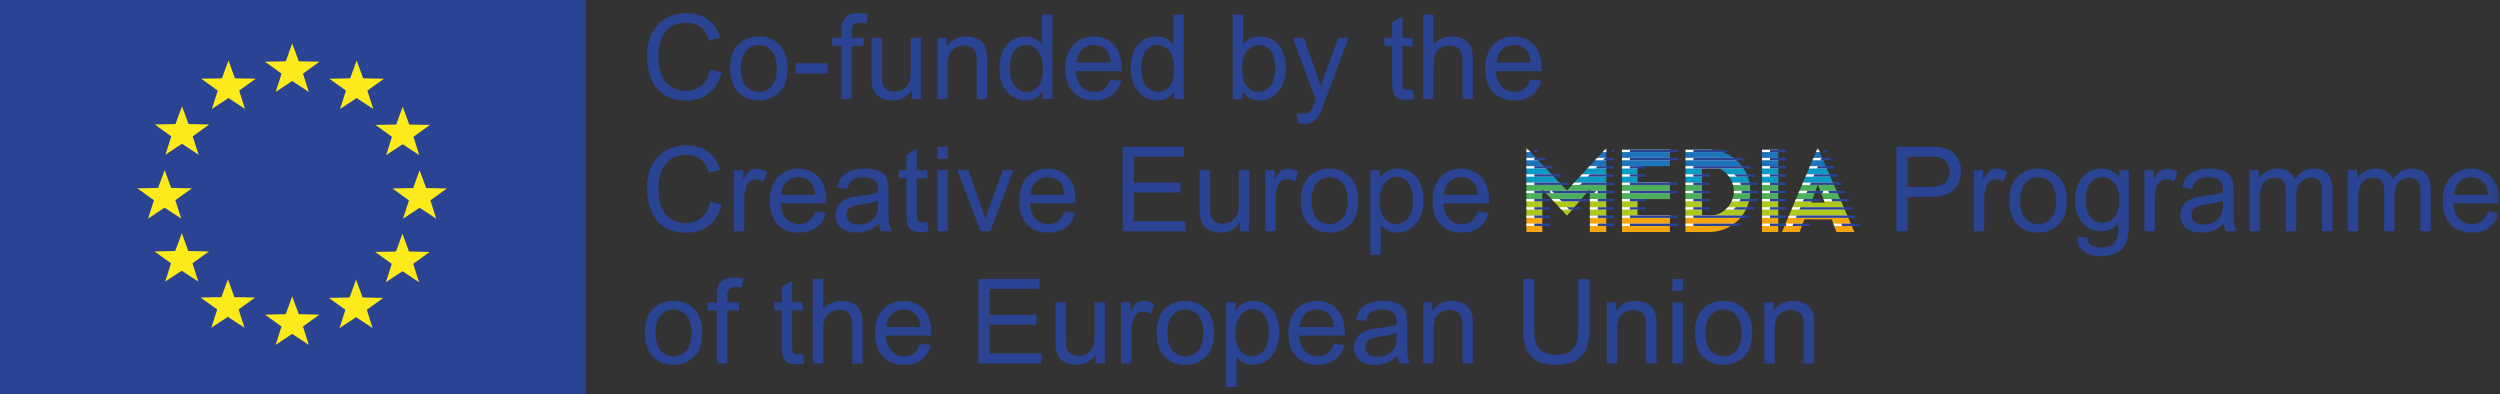 <?xml version="1.0" encoding="UTF-8"?>
<svg width="260px" height="41px" viewBox="0 0 260 41" version="1.1" xmlns="http://www.w3.org/2000/svg" xmlns:xlink="http://www.w3.org/1999/xlink">
    <rect x="0" y="0" width="260" height="41" fill="#333333" stroke="none"/>
    <!-- Generator: Sketch 52.3 (67297) - http://www.bohemiancoding.com/sketch -->
    <title>cirko-co-found-logo</title>
    <desc>Created with Sketch.</desc>
    <defs>
        <polygon id="path-1" points="0 40.973 259.907 40.973 259.907 0 0 0"></polygon>
    </defs>
    <g id="cirko-co-found-logo" stroke="none" stroke-width="1" fill="none" fill-rule="evenodd">
        <g id="Group">
            <g id="Group-26">
                <polygon id="Fill-1" fill="#2A4393" points="0 40.973 60.912 40.973 60.912 0 0 0"></polygon>
                <polygon id="Fill-2" fill="#FCEA1B" points="45.725 19.835 45.089 19.822 44.149 19.805 43.841 18.968 43.642 18.433 43.446 18.968 43.14 19.805 42.2 19.822 41.565 19.835 42.084 20.209 42.825 20.74 42.555 21.577 42.37 22.148 42.871 21.818 43.642 21.308 44.421 21.818 44.916 22.148 44.735 21.577 44.468 20.74"></polygon>
                <polygon id="Stroke-3" stroke="#FCEA1B" stroke-width="0.5" points="45.725 19.835 45.089 19.822 44.149 19.805 43.841 18.968 43.642 18.433 43.446 18.968 43.14 19.805 42.2 19.822 41.565 19.835 42.084 20.209 42.825 20.74 42.555 21.577 42.37 22.148 42.871 21.818 43.642 21.308 44.421 21.818 44.916 22.148 44.735 21.577 44.468 20.74"></polygon>
                <polygon id="Fill-4" fill="#FCEA1B" points="41.058 14.131 40.791 14.97 40.61 15.539 41.108 15.213 41.881 14.696 42.661 15.213 43.152 15.539 42.974 14.97 42.705 14.131 43.443 13.599 43.964 13.226 43.329 13.215 42.385 13.2 42.081 12.361 41.881 11.821 41.685 12.361 41.381 13.2 40.44 13.215 39.804 13.226 40.32 13.599"></polygon>
                <polygon id="Stroke-5" stroke="#FCEA1B" stroke-width="0.5" points="41.058 14.131 40.791 14.97 40.61 15.539 41.108 15.213 41.881 14.696 42.661 15.213 43.152 15.539 42.974 14.97 42.705 14.131 43.443 13.599 43.964 13.226 43.329 13.215 42.385 13.2 42.081 12.361 41.881 11.821 41.685 12.361 41.381 13.2 40.44 13.215 39.804 13.226 40.32 13.599"></polygon>
                <polygon id="Fill-6" fill="#FCEA1B" points="37.598 8.393 37.291 7.555 37.091 7.017 36.591 8.393 35.65 8.41 35.011 8.424 35.533 8.796 36.274 9.328 36.005 10.166 35.82 10.735 36.321 10.411 37.091 9.897 37.868 10.411 38.366 10.735 38.181 10.166 37.917 9.328 38.656 8.796 39.174 8.424 38.541 8.41"></polygon>
                <polygon id="Stroke-7" stroke="#FCEA1B" stroke-width="0.5" points="37.598 8.393 37.291 7.555 37.091 7.017 36.591 8.393 35.65 8.41 35.011 8.424 35.533 8.796 36.274 9.328 36.005 10.166 35.82 10.735 36.321 10.411 37.091 9.897 37.868 10.411 38.366 10.735 38.181 10.166 37.917 9.328 38.656 8.796 39.174 8.424 38.541 8.41"></polygon>
                <polygon id="Fill-8" fill="#FCEA1B" points="30.901 6.621 30.594 5.785 30.394 5.247 30.201 5.785 29.893 6.621 28.953 6.641 28.314 6.651 28.836 7.024 29.574 7.558 29.307 8.398 29.123 8.966 29.621 8.641 30.394 8.126 31.173 8.641 31.668 8.966 31.487 8.398 31.22 7.558 31.959 7.024 32.474 6.651 31.841 6.641"></polygon>
                <polygon id="Stroke-9" stroke="#FCEA1B" stroke-width="0.5" points="30.901 6.621 30.594 5.785 30.394 5.247 30.201 5.785 29.893 6.621 28.953 6.641 28.314 6.651 28.836 7.024 29.574 7.558 29.307 8.398 29.123 8.966 29.621 8.641 30.394 8.126 31.173 8.641 31.668 8.966 31.487 8.398 31.22 7.558 31.959 7.024 32.474 6.651 31.841 6.641"></polygon>
                <polygon id="Fill-10" fill="#FCEA1B" points="24.263 8.393 23.955 7.555 23.762 7.017 23.565 7.555 23.258 8.393 22.317 8.41 21.679 8.42 22.197 8.794 22.939 9.325 22.672 10.163 22.488 10.735 22.985 10.405 23.762 9.894 24.532 10.405 25.03 10.735 24.849 10.163 24.582 9.325 25.32 8.794 25.842 8.42 25.203 8.41"></polygon>
                <polygon id="Stroke-11" stroke="#FCEA1B" stroke-width="0.5" points="24.263 8.393 23.955 7.555 23.762 7.017 23.565 7.555 23.258 8.393 22.317 8.41 21.679 8.42 22.197 8.794 22.939 9.325 22.672 10.163 22.488 10.735 22.985 10.405 23.762 9.894 24.532 10.405 25.03 10.735 24.849 10.163 24.582 9.325 25.32 8.794 25.842 8.42 25.203 8.41"></polygon>
                <polygon id="Fill-12" fill="#FCEA1B" points="19.429 13.149 19.126 12.313 18.931 11.777 18.732 12.313 18.427 13.149 17.486 13.166 16.851 13.178 17.369 13.553 18.108 14.085 17.838 14.922 17.659 15.493 18.151 15.165 18.928 14.653 19.704 15.165 20.199 15.493 19.751 14.085 20.492 13.553 21.008 13.178 20.372 13.166"></polygon>
                <polygon id="Stroke-13" stroke="#FCEA1B" stroke-width="0.5" points="19.429 13.149 19.126 12.313 18.931 11.777 18.732 12.313 18.427 13.149 17.486 13.166 16.851 13.178 17.369 13.553 18.108 14.085 17.838 14.922 17.659 15.493 18.151 15.165 18.928 14.653 19.704 15.165 20.199 15.493 19.751 14.085 20.492 13.553 21.008 13.178 20.372 13.166"></polygon>
                <polygon id="Fill-14" fill="#FCEA1B" points="17.896 21.806 18.394 22.136 18.213 21.563 17.946 20.726 18.684 20.194 19.203 19.822 18.568 19.809 17.627 19.793 17.32 18.958 17.123 18.421 16.926 18.958 16.619 19.793 15.679 19.809 15.043 19.822 15.559 20.194 16.3 20.726 16.033 21.563 15.852 22.136 16.346 21.806 17.123 21.294"></polygon>
                <polygon id="Stroke-15" stroke="#FCEA1B" stroke-width="0.5" points="17.896 21.806 18.394 22.136 18.213 21.563 17.946 20.726 18.684 20.194 19.203 19.822 18.568 19.809 17.627 19.793 17.32 18.958 17.123 18.421 16.926 18.958 16.619 19.793 15.679 19.809 15.043 19.822 15.559 20.194 16.3 20.726 16.033 21.563 15.852 22.136 16.346 21.806 17.123 21.294"></polygon>
                <polygon id="Fill-16" fill="#FCEA1B" points="19.408 26.349 19.101 25.516 18.907 24.978 18.708 25.516 18.4 26.349 17.46 26.37 16.825 26.384 17.343 26.753 18.081 27.288 17.814 28.125 17.63 28.691 18.128 28.368 18.901 27.856 19.678 28.368 20.173 28.694 19.991 28.125 19.728 27.288 20.466 26.753 20.981 26.384 20.346 26.37"></polygon>
                <polygon id="Stroke-17" stroke="#FCEA1B" stroke-width="0.5" points="19.408 26.349 19.101 25.516 18.907 24.978 18.708 25.516 18.4 26.349 17.46 26.37 16.825 26.384 17.343 26.753 18.081 27.288 17.814 28.125 17.63 28.691 18.128 28.368 18.901 27.856 19.678 28.368 20.173 28.694 19.991 28.125 19.728 27.288 20.466 26.753 20.981 26.384 20.346 26.37"></polygon>
                <polygon id="Fill-18" fill="#FCEA1B" points="24.204 31.15 23.899 30.31 23.703 29.774 23.504 30.31 23.2 31.15 22.256 31.165 21.62 31.179 22.142 31.551 22.877 32.083 22.613 32.92 22.429 33.49 22.923 33.166 23.703 32.652 24.473 33.166 24.975 33.49 24.79 32.92 24.524 32.083 25.262 31.551 25.783 31.179 25.145 31.165"></polygon>
                <polygon id="Stroke-19" stroke="#FCEA1B" stroke-width="0.5" points="24.204 31.15 23.899 30.31 23.703 29.774 23.504 30.31 23.2 31.15 22.256 31.165 21.62 31.179 22.142 31.551 22.877 32.083 22.613 32.92 22.429 33.49 22.923 33.166 23.703 32.652 24.473 33.166 24.975 33.49 24.79 32.92 24.524 32.083 25.262 31.551 25.783 31.179 25.145 31.165"></polygon>
                <polygon id="Fill-20" fill="#FCEA1B" points="30.895 32.921 30.591 32.089 30.391 31.549 30.198 32.089 29.89 32.921 28.95 32.94 28.311 32.955 28.829 33.329 29.571 33.859 29.301 34.696 29.123 35.268 30.391 34.425 31.168 34.939 31.663 35.268 31.484 34.696 31.214 33.859 31.953 33.329 32.471 32.955 31.839 32.94"></polygon>
                <polygon id="Stroke-21" stroke="#FCEA1B" stroke-width="0.5" points="30.895 32.921 30.591 32.089 30.391 31.549 30.198 32.089 29.89 32.921 28.95 32.94 28.311 32.955 28.829 33.329 29.571 33.859 29.301 34.696 29.123 35.268 30.391 34.425 31.168 34.939 31.663 35.268 31.484 34.696 31.214 33.859 31.953 33.329 32.471 32.955 31.839 32.94"></polygon>
                <polygon id="Fill-22" fill="#FCEA1B" points="37.537 31.182 37.229 30.346 37.033 29.808 36.836 30.346 36.531 31.182 35.591 31.203 34.953 31.215 35.474 31.586 36.213 32.118 35.764 33.525 36.259 33.201 37.033 32.687 37.809 33.201 38.301 33.525 38.126 32.955 37.859 32.118 38.594 31.586 39.113 31.215 38.477 31.203"></polygon>
                <polygon id="Stroke-23" stroke="#FCEA1B" stroke-width="0.5" points="37.537 31.182 37.229 30.346 37.033 29.808 36.836 30.346 36.531 31.182 35.591 31.203 34.953 31.215 35.474 31.586 36.213 32.118 35.764 33.525 36.259 33.201 37.033 32.687 37.809 33.201 38.301 33.525 38.126 32.955 37.859 32.118 38.594 31.586 39.113 31.215 38.477 31.203"></polygon>
                <polygon id="Fill-24" fill="#FCEA1B" points="42.362 26.408 42.054 25.571 41.858 25.036 41.662 25.571 41.354 26.408 40.413 26.425 39.778 26.437 40.299 26.812 41.035 27.342 40.769 28.182 40.589 28.751 41.082 28.423 41.858 27.911 42.634 28.423 43.126 28.751 42.945 28.182 42.681 27.342 43.42 26.812 43.938 26.437 43.302 26.425"></polygon>
                <polygon id="Stroke-25" stroke="#FCEA1B" stroke-width="0.5" points="42.362 26.408 42.054 25.571 41.858 25.036 41.662 25.571 41.354 26.408 40.413 26.425 39.778 26.437 40.299 26.812 41.035 27.342 40.769 28.182 40.589 28.751 41.082 28.423 41.858 27.911 42.634 28.423 43.126 28.751 42.945 28.182 42.681 27.342 43.42 26.812 43.938 26.437 43.302 26.425"></polygon>
            </g>
            <g id="Group-291">
                <path d="M73.877,7.221 L75.04,7.515 C74.796,8.47 74.357,9.198 73.724,9.7 C73.091,10.201 72.316,10.452 71.401,10.452 C70.454,10.452 69.684,10.259 69.091,9.873 C68.497,9.488 68.046,8.929 67.736,8.198 C67.426,7.467 67.271,6.682 67.271,5.842 C67.271,4.927 67.446,4.129 67.796,3.448 C68.145,2.767 68.643,2.249 69.288,1.896 C69.934,1.542 70.644,1.365 71.419,1.365 C72.298,1.365 73.038,1.589 73.637,2.036 C74.236,2.484 74.654,3.114 74.89,3.924 L73.745,4.194 C73.541,3.555 73.245,3.089 72.858,2.798 C72.47,2.506 71.983,2.36 71.395,2.36 C70.72,2.36 70.156,2.522 69.702,2.845 C69.248,3.169 68.929,3.604 68.746,4.149 C68.562,4.695 68.47,5.257 68.47,5.836 C68.47,6.584 68.579,7.236 68.797,7.793 C69.015,8.351 69.353,8.767 69.813,9.043 C70.272,9.319 70.77,9.457 71.305,9.457 C71.957,9.457 72.508,9.269 72.96,8.894 C73.411,8.518 73.717,7.96 73.877,7.221" id="Fill-1" fill="#2A4393"></path>
                <path d="M77.042,7.119 C77.042,7.934 77.219,8.545 77.575,8.95 C77.931,9.356 78.378,9.559 78.918,9.559 C79.453,9.559 79.899,9.355 80.254,8.947 C80.61,8.54 80.788,7.918 80.788,7.083 C80.788,6.296 80.609,5.7 80.252,5.294 C79.894,4.889 79.449,4.686 78.918,4.686 C78.378,4.686 77.931,4.888 77.575,5.291 C77.219,5.695 77.042,6.304 77.042,7.119 M75.933,7.119 C75.933,5.94 76.26,5.068 76.916,4.5 C77.463,4.028 78.13,3.792 78.918,3.792 C79.793,3.792 80.508,4.079 81.064,4.653 C81.619,5.226 81.897,6.018 81.897,7.029 C81.897,7.849 81.774,8.493 81.528,8.962 C81.283,9.432 80.925,9.796 80.455,10.056 C79.986,10.316 79.473,10.446 78.918,10.446 C78.027,10.446 77.306,10.16 76.757,9.589 C76.207,9.017 75.933,8.194 75.933,7.119" id="Fill-3" fill="#2A4393"></path>
                <mask id="mask-2" fill="white">
                    <use xlink:href="#path-1"></use>
                </mask>
                <g id="Clip-6"></g>
                <polygon id="Fill-5" fill="#2A4393" mask="url(#mask-2)" points="82.742 7.665 86.057 7.665 86.057 6.58 82.742 6.58"></polygon>
                <path d="M87.507,10.302 L87.507,4.775 L86.554,4.775 L86.554,3.936 L87.507,3.936 L87.507,3.259 C87.507,2.831 87.545,2.514 87.621,2.306 C87.725,2.026 87.908,1.8 88.169,1.626 C88.431,1.452 88.798,1.365 89.269,1.365 C89.573,1.365 89.909,1.401 90.276,1.473 L90.115,2.414 C89.89,2.374 89.679,2.354 89.479,2.354 C89.151,2.354 88.919,2.424 88.784,2.564 C88.648,2.704 88.58,2.965 88.58,3.349 L88.58,3.936 L89.821,3.936 L89.821,4.775 L88.58,4.775 L88.58,10.302 L87.507,10.302" id="Fill-7" fill="#2A4393" mask="url(#mask-2)"></path>
                <path d="M94.832,10.302 L94.832,9.367 C94.336,10.086 93.663,10.446 92.812,10.446 C92.436,10.446 92.086,10.374 91.76,10.23 C91.434,10.086 91.192,9.905 91.035,9.687 C90.877,9.47 90.766,9.203 90.702,8.887 C90.658,8.676 90.636,8.34 90.636,7.88 L90.636,3.936 L91.715,3.936 L91.715,7.467 C91.715,8.03 91.737,8.41 91.781,8.606 C91.849,8.889 91.993,9.112 92.212,9.274 C92.432,9.436 92.704,9.517 93.028,9.517 C93.351,9.517 93.655,9.434 93.939,9.268 C94.222,9.102 94.423,8.876 94.541,8.591 C94.659,8.305 94.718,7.89 94.718,7.347 L94.718,3.936 L95.797,3.936 L95.797,10.302 L94.832,10.302" id="Fill-8" fill="#2A4393" mask="url(#mask-2)"></path>
                <path d="M97.487,10.302 L97.487,3.936 L98.458,3.936 L98.458,4.842 C98.926,4.142 99.601,3.792 100.484,3.792 C100.868,3.792 101.22,3.861 101.542,3.999 C101.864,4.137 102.104,4.318 102.264,4.542 C102.424,4.766 102.536,5.031 102.6,5.339 C102.64,5.539 102.66,5.888 102.66,6.388 L102.66,10.302 L101.581,10.302 L101.581,6.43 C101.581,5.99 101.539,5.662 101.455,5.444 C101.371,5.226 101.222,5.052 101.009,4.922 C100.795,4.793 100.544,4.727 100.256,4.727 C99.797,4.727 99.4,4.874 99.066,5.165 C98.733,5.457 98.566,6.01 98.566,6.825 L98.566,10.302 L97.487,10.302" id="Fill-9" fill="#2A4393" mask="url(#mask-2)"></path>
                <path d="M105.034,7.125 C105.034,7.94 105.205,8.55 105.549,8.953 C105.893,9.357 106.298,9.559 106.766,9.559 C107.237,9.559 107.638,9.366 107.968,8.98 C108.297,8.595 108.462,8.006 108.462,7.215 C108.462,6.344 108.294,5.705 107.959,5.297 C107.623,4.89 107.209,4.686 106.718,4.686 C106.238,4.686 105.838,4.881 105.516,5.273 C105.194,5.665 105.034,6.282 105.034,7.125 M108.444,10.302 L108.444,9.499 C108.04,10.13 107.447,10.446 106.664,10.446 C106.156,10.446 105.69,10.306 105.264,10.026 C104.839,9.746 104.509,9.356 104.275,8.854 C104.042,8.353 103.925,7.777 103.925,7.125 C103.925,6.49 104.03,5.913 104.242,5.396 C104.454,4.878 104.772,4.482 105.195,4.206 C105.619,3.931 106.093,3.792 106.616,3.792 C107,3.792 107.341,3.873 107.641,4.035 C107.941,4.197 108.184,4.408 108.372,4.668 L108.372,1.515 L109.445,1.515 L109.445,10.302 L108.444,10.302" id="Fill-10" fill="#2A4393" mask="url(#mask-2)"></path>
                <path d="M111.957,6.508 L115.511,6.508 C115.463,5.972 115.327,5.571 115.104,5.303 C114.76,4.888 114.314,4.68 113.767,4.68 C113.271,4.68 112.855,4.845 112.517,5.177 C112.18,5.509 111.993,5.952 111.957,6.508 M115.499,8.252 L116.614,8.39 C116.438,9.041 116.112,9.547 115.637,9.906 C115.161,10.266 114.554,10.446 113.815,10.446 C112.884,10.446 112.145,10.159 111.6,9.586 C111.055,9.012 110.782,8.208 110.782,7.173 C110.782,6.102 111.058,5.271 111.609,4.68 C112.16,4.088 112.876,3.792 113.755,3.792 C114.606,3.792 115.301,4.082 115.841,4.662 C116.38,5.241 116.65,6.056 116.65,7.107 C116.65,7.171 116.648,7.267 116.644,7.395 L111.897,7.395 C111.936,8.094 112.134,8.63 112.49,9.001 C112.846,9.373 113.289,9.559 113.821,9.559 C114.216,9.559 114.554,9.455 114.834,9.247 C115.113,9.039 115.335,8.707 115.499,8.252" id="Fill-11" fill="#2A4393" mask="url(#mask-2)"></path>
                <path d="M118.688,7.125 C118.688,7.94 118.86,8.55 119.203,8.953 C119.547,9.357 119.953,9.559 120.42,9.559 C120.892,9.559 121.292,9.366 121.622,8.98 C121.952,8.595 122.117,8.006 122.117,7.215 C122.117,6.344 121.949,5.705 121.613,5.297 C121.277,4.89 120.864,4.686 120.372,4.686 C119.893,4.686 119.492,4.881 119.17,5.273 C118.849,5.665 118.688,6.282 118.688,7.125 M122.099,10.302 L122.099,9.499 C121.695,10.13 121.101,10.446 120.318,10.446 C119.811,10.446 119.344,10.306 118.919,10.026 C118.493,9.746 118.163,9.356 117.93,8.854 C117.696,8.353 117.579,7.777 117.579,7.125 C117.579,6.49 117.685,5.913 117.897,5.396 C118.108,4.878 118.426,4.482 118.85,4.206 C119.273,3.931 119.747,3.792 120.27,3.792 C120.654,3.792 120.996,3.873 121.295,4.035 C121.595,4.197 121.839,4.408 122.027,4.668 L122.027,1.515 L123.1,1.515 L123.1,10.302 L122.099,10.302" id="Fill-12" fill="#2A4393" mask="url(#mask-2)"></path>
                <path d="M129.19,7.071 C129.19,7.834 129.293,8.386 129.501,8.726 C129.841,9.281 130.3,9.559 130.88,9.559 C131.351,9.559 131.759,9.354 132.103,8.944 C132.446,8.535 132.618,7.924 132.618,7.113 C132.618,6.282 132.453,5.669 132.124,5.273 C131.794,4.878 131.395,4.68 130.928,4.68 C130.456,4.68 130.049,4.885 129.705,5.294 C129.361,5.704 129.19,6.296 129.19,7.071 M129.202,10.302 L128.2,10.302 L128.2,1.515 L129.279,1.515 L129.279,4.65 C129.735,4.078 130.316,3.792 131.024,3.792 C131.415,3.792 131.786,3.872 132.136,4.029 C132.485,4.187 132.773,4.409 132.999,4.695 C133.225,4.98 133.401,5.325 133.529,5.729 C133.657,6.132 133.721,6.564 133.721,7.023 C133.721,8.114 133.451,8.957 132.912,9.553 C132.372,10.148 131.725,10.446 130.97,10.446 C130.218,10.446 129.629,10.132 129.202,9.505 L129.202,10.302" id="Fill-13" fill="#2A4393" mask="url(#mask-2)"></path>
                <path d="M134.986,12.753 L134.866,11.74 C135.102,11.804 135.307,11.836 135.483,11.836 C135.723,11.836 135.915,11.796 136.059,11.716 C136.202,11.637 136.32,11.524 136.412,11.381 C136.48,11.273 136.59,11.005 136.742,10.578 C136.762,10.518 136.794,10.43 136.838,10.314 L134.422,3.936 L135.585,3.936 L136.91,7.623 C137.081,8.09 137.235,8.582 137.371,9.097 C137.495,8.602 137.643,8.118 137.815,7.647 L139.175,3.936 L140.254,3.936 L137.833,10.41 C137.573,11.109 137.371,11.591 137.228,11.854 C137.036,12.21 136.816,12.471 136.568,12.637 C136.32,12.803 136.024,12.885 135.681,12.885 C135.473,12.885 135.241,12.841 134.986,12.753" id="Fill-14" fill="#2A4393" mask="url(#mask-2)"></path>
                <path d="M146.938,9.337 L147.094,10.29 C146.79,10.354 146.518,10.386 146.278,10.386 C145.887,10.386 145.583,10.324 145.367,10.2 C145.152,10.076 144.999,9.913 144.912,9.712 C144.824,9.51 144.78,9.085 144.78,8.438 L144.78,4.775 L143.989,4.775 L143.989,3.936 L144.78,3.936 L144.78,2.36 L145.853,1.713 L145.853,3.936 L146.938,3.936 L146.938,4.775 L145.853,4.775 L145.853,8.498 C145.853,8.805 145.872,9.003 145.91,9.091 C145.948,9.179 146.01,9.249 146.095,9.301 C146.182,9.353 146.304,9.379 146.464,9.379 C146.584,9.379 146.742,9.365 146.938,9.337" id="Fill-15" fill="#2A4393" mask="url(#mask-2)"></path>
                <path d="M147.993,10.302 L147.993,1.515 L149.072,1.515 L149.072,4.668 C149.575,4.084 150.21,3.792 150.978,3.792 C151.449,3.792 151.859,3.885 152.206,4.071 C152.554,4.257 152.803,4.514 152.953,4.842 C153.103,5.169 153.177,5.645 153.177,6.268 L153.177,10.302 L152.099,10.302 L152.099,6.268 C152.099,5.729 151.982,5.336 151.748,5.09 C151.514,4.844 151.183,4.722 150.756,4.722 C150.436,4.722 150.136,4.805 149.854,4.97 C149.572,5.136 149.371,5.361 149.251,5.645 C149.132,5.928 149.072,6.32 149.072,6.819 L149.072,10.302 L147.993,10.302" id="Fill-16" fill="#2A4393" mask="url(#mask-2)"></path>
                <path d="M155.635,6.508 L159.19,6.508 C159.142,5.972 159.006,5.571 158.782,5.303 C158.438,4.888 157.993,4.68 157.445,4.68 C156.95,4.68 156.533,4.845 156.196,5.177 C155.858,5.509 155.671,5.952 155.635,6.508 M159.178,8.252 L160.292,8.39 C160.116,9.041 159.791,9.547 159.315,9.906 C158.84,10.266 158.232,10.446 157.493,10.446 C156.562,10.446 155.824,10.159 155.279,9.586 C154.733,9.012 154.46,8.208 154.46,7.173 C154.46,6.102 154.736,5.271 155.287,4.68 C155.839,4.088 156.554,3.792 157.433,3.792 C158.284,3.792 158.98,4.082 159.519,4.662 C160.059,5.241 160.328,6.056 160.328,7.107 C160.328,7.171 160.326,7.267 160.322,7.395 L155.575,7.395 C155.615,8.094 155.813,8.63 156.169,9.001 C156.524,9.373 156.968,9.559 157.499,9.559 C157.895,9.559 158.232,9.455 158.512,9.247 C158.792,9.039 159.014,8.707 159.178,8.252" id="Fill-17" fill="#2A4393" mask="url(#mask-2)"></path>
                <path d="M73.877,20.97 L75.04,21.263 C74.796,22.219 74.357,22.947 73.724,23.448 C73.091,23.95 72.316,24.2 71.401,24.2 C70.454,24.2 69.684,24.008 69.091,23.622 C68.497,23.236 68.046,22.678 67.736,21.947 C67.426,21.215 67.271,20.43 67.271,19.591 C67.271,18.676 67.446,17.878 67.796,17.197 C68.145,16.515 68.643,15.998 69.288,15.644 C69.934,15.291 70.644,15.114 71.419,15.114 C72.298,15.114 73.038,15.338 73.637,15.785 C74.236,16.233 74.654,16.862 74.89,17.673 L73.745,17.943 C73.541,17.304 73.245,16.838 72.858,16.546 C72.47,16.254 71.983,16.109 71.395,16.109 C70.72,16.109 70.156,16.271 69.702,16.594 C69.248,16.918 68.929,17.353 68.746,17.898 C68.562,18.443 68.47,19.006 68.47,19.585 C68.47,20.332 68.579,20.985 68.797,21.542 C69.015,22.1 69.353,22.516 69.813,22.792 C70.272,23.068 70.77,23.205 71.305,23.205 C71.957,23.205 72.508,23.018 72.96,22.642 C73.411,22.266 73.717,21.709 73.877,20.97" id="Fill-18" fill="#2A4393" mask="url(#mask-2)"></path>
                <path d="M76.322,24.051 L76.322,17.685 L77.293,17.685 L77.293,18.65 C77.541,18.199 77.77,17.901 77.98,17.757 C78.189,17.613 78.42,17.541 78.672,17.541 C79.036,17.541 79.405,17.657 79.781,17.889 L79.409,18.89 C79.146,18.734 78.882,18.656 78.618,18.656 C78.382,18.656 78.17,18.727 77.983,18.869 C77.795,19.011 77.661,19.207 77.581,19.459 C77.461,19.843 77.401,20.262 77.401,20.718 L77.401,24.051 L76.322,24.051" id="Fill-19" fill="#2A4393" mask="url(#mask-2)"></path>
                <path d="M81.237,20.256 L84.792,20.256 C84.744,19.721 84.608,19.319 84.384,19.052 C84.04,18.636 83.595,18.428 83.047,18.428 C82.552,18.428 82.135,18.594 81.798,18.926 C81.46,19.258 81.273,19.701 81.237,20.256 M84.78,22.001 L85.895,22.139 C85.719,22.79 85.393,23.295 84.918,23.655 C84.442,24.014 83.835,24.194 83.096,24.194 C82.164,24.194 81.426,23.908 80.881,23.334 C80.335,22.761 80.063,21.957 80.063,20.922 C80.063,19.851 80.338,19.02 80.89,18.428 C81.441,17.837 82.156,17.541 83.036,17.541 C83.887,17.541 84.582,17.831 85.122,18.41 C85.661,18.99 85.931,19.805 85.931,20.856 C85.931,20.92 85.929,21.016 85.925,21.144 L81.177,21.144 C81.217,21.843 81.415,22.378 81.771,22.75 C82.126,23.121 82.57,23.307 83.101,23.307 C83.497,23.307 83.835,23.203 84.114,22.996 C84.394,22.788 84.616,22.456 84.78,22.001" id="Fill-20" fill="#2A4393" mask="url(#mask-2)"></path>
                <path d="M91.313,20.856 C90.922,21.016 90.334,21.152 89.551,21.263 C89.108,21.327 88.794,21.399 88.61,21.479 C88.426,21.559 88.284,21.676 88.184,21.83 C88.084,21.984 88.035,22.155 88.035,22.342 C88.035,22.63 88.143,22.87 88.361,23.062 C88.579,23.253 88.898,23.349 89.317,23.349 C89.733,23.349 90.103,23.258 90.426,23.076 C90.75,22.895 90.987,22.646 91.139,22.33 C91.255,22.087 91.313,21.727 91.313,21.252 L91.313,20.856 Z M91.403,23.265 C91.004,23.605 90.619,23.845 90.249,23.985 C89.88,24.124 89.483,24.194 89.06,24.194 C88.36,24.194 87.823,24.024 87.447,23.682 C87.071,23.34 86.884,22.904 86.884,22.372 C86.884,22.06 86.955,21.776 87.097,21.518 C87.238,21.261 87.424,21.054 87.654,20.898 C87.884,20.742 88.142,20.624 88.43,20.544 C88.642,20.488 88.961,20.434 89.389,20.382 C90.26,20.279 90.902,20.155 91.313,20.011 C91.317,19.863 91.319,19.769 91.319,19.729 C91.319,19.289 91.217,18.98 91.014,18.8 C90.738,18.556 90.328,18.434 89.785,18.434 C89.277,18.434 88.903,18.523 88.661,18.701 C88.419,18.879 88.24,19.194 88.124,19.645 L87.07,19.501 C87.166,19.05 87.323,18.685 87.543,18.408 C87.763,18.13 88.08,17.916 88.496,17.766 C88.912,17.616 89.393,17.541 89.941,17.541 C90.484,17.541 90.926,17.605 91.265,17.733 C91.605,17.861 91.855,18.022 92.015,18.216 C92.174,18.409 92.286,18.654 92.35,18.95 C92.386,19.134 92.404,19.465 92.404,19.945 L92.404,21.383 C92.404,22.387 92.427,23.021 92.473,23.287 C92.519,23.552 92.61,23.807 92.746,24.051 L91.619,24.051 C91.507,23.827 91.435,23.565 91.403,23.265 Z" id="Fill-21" fill="#2A4393" mask="url(#mask-2)"></path>
                <path d="M96.432,23.085 L96.588,24.039 C96.284,24.102 96.013,24.134 95.773,24.134 C95.381,24.134 95.077,24.072 94.862,23.949 C94.646,23.825 94.494,23.662 94.406,23.46 C94.318,23.258 94.274,22.834 94.274,22.186 L94.274,18.524 L93.483,18.524 L93.483,17.685 L94.274,17.685 L94.274,16.109 L95.347,15.461 L95.347,17.685 L96.432,17.685 L96.432,18.524 L95.347,18.524 L95.347,22.246 C95.347,22.554 95.366,22.752 95.404,22.84 C95.442,22.928 95.504,22.998 95.59,23.05 C95.676,23.101 95.799,23.127 95.959,23.127 C96.079,23.127 96.236,23.113 96.432,23.085" id="Fill-22" fill="#2A4393" mask="url(#mask-2)"></path>
                <path d="M97.493,24.051 L98.572,24.051 L98.572,17.685 L97.493,17.685 L97.493,24.051 Z M97.493,16.504 L98.572,16.504 L98.572,15.264 L97.493,15.264 L97.493,16.504 Z" id="Fill-23" fill="#2A4393" mask="url(#mask-2)"></path>
                <path d="M101.983,24.051 L99.561,17.685 L100.7,17.685 L102.067,21.497 C102.214,21.909 102.35,22.337 102.474,22.78 C102.57,22.444 102.704,22.041 102.876,21.569 L104.29,17.685 L105.399,17.685 L102.99,24.051 L101.983,24.051" id="Fill-24" fill="#2A4393" mask="url(#mask-2)"></path>
                <path d="M107.168,20.256 L110.722,20.256 C110.674,19.721 110.538,19.319 110.314,19.052 C109.971,18.636 109.525,18.428 108.978,18.428 C108.482,18.428 108.066,18.594 107.728,18.926 C107.39,19.258 107.203,19.701 107.168,20.256 M110.71,22.001 L111.825,22.139 C111.649,22.79 111.323,23.295 110.848,23.655 C110.372,24.014 109.765,24.194 109.026,24.194 C108.094,24.194 107.356,23.908 106.811,23.334 C106.266,22.761 105.993,21.957 105.993,20.922 C105.993,19.851 106.268,19.02 106.82,18.428 C107.371,17.837 108.087,17.541 108.966,17.541 C109.817,17.541 110.512,17.831 111.052,18.41 C111.591,18.99 111.861,19.805 111.861,20.856 C111.861,20.92 111.859,21.016 111.855,21.144 L107.107,21.144 C107.147,21.843 107.345,22.378 107.701,22.75 C108.057,23.121 108.5,23.307 109.032,23.307 C109.427,23.307 109.765,23.203 110.045,22.996 C110.324,22.788 110.546,22.456 110.71,22.001" id="Fill-25" fill="#2A4393" mask="url(#mask-2)"></path>
                <polygon id="Fill-26" fill="#2A4393" mask="url(#mask-2)" points="116.752 24.051 116.752 15.263 123.106 15.263 123.106 16.301 117.915 16.301 117.915 18.992 122.776 18.992 122.776 20.023 117.915 20.023 117.915 23.013 123.31 23.013 123.31 24.051"></polygon>
                <path d="M128.95,24.051 L128.95,23.115 C128.454,23.835 127.781,24.194 126.93,24.194 C126.554,24.194 126.204,24.122 125.878,23.979 C125.552,23.835 125.31,23.654 125.152,23.436 C124.995,23.218 124.884,22.952 124.82,22.636 C124.776,22.424 124.754,22.089 124.754,21.629 L124.754,17.685 L125.833,17.685 L125.833,21.215 C125.833,21.779 125.855,22.159 125.899,22.354 C125.967,22.638 126.111,22.861 126.33,23.023 C126.55,23.185 126.822,23.265 127.146,23.265 C127.469,23.265 127.773,23.182 128.057,23.016 C128.34,22.851 128.541,22.625 128.659,22.339 C128.777,22.054 128.836,21.639 128.836,21.096 L128.836,17.685 L129.915,17.685 L129.915,24.051 L128.95,24.051" id="Fill-27" fill="#2A4393" mask="url(#mask-2)"></path>
                <path d="M131.593,24.051 L131.593,17.685 L132.564,17.685 L132.564,18.65 C132.812,18.199 133.041,17.901 133.251,17.757 C133.46,17.613 133.691,17.541 133.943,17.541 C134.306,17.541 134.676,17.657 135.052,17.889 L134.68,18.89 C134.416,18.734 134.153,18.656 133.889,18.656 C133.653,18.656 133.441,18.727 133.254,18.869 C133.065,19.011 132.932,19.207 132.852,19.459 C132.732,19.843 132.672,20.262 132.672,20.718 L132.672,24.051 L131.593,24.051" id="Fill-28" fill="#2A4393" mask="url(#mask-2)"></path>
                <path d="M136.4,20.868 C136.4,21.683 136.578,22.293 136.934,22.699 C137.289,23.104 137.737,23.308 138.277,23.308 C138.812,23.308 139.257,23.104 139.613,22.696 C139.969,22.288 140.147,21.667 140.147,20.832 C140.147,20.045 139.968,19.448 139.61,19.043 C139.252,18.637 138.808,18.434 138.277,18.434 C137.737,18.434 137.289,18.636 136.934,19.04 C136.578,19.443 136.4,20.053 136.4,20.868 M135.291,20.868 C135.291,19.689 135.619,18.816 136.274,18.248 C136.822,17.777 137.489,17.541 138.277,17.541 C139.152,17.541 139.867,17.828 140.422,18.401 C140.977,18.975 141.255,19.767 141.255,20.778 C141.255,21.597 141.132,22.241 140.887,22.711 C140.641,23.18 140.283,23.545 139.814,23.805 C139.344,24.065 138.832,24.194 138.277,24.194 C137.385,24.194 136.665,23.909 136.116,23.338 C135.566,22.766 135.291,21.943 135.291,20.868" id="Fill-29" fill="#2A4393" mask="url(#mask-2)"></path>
                <path d="M143.497,20.904 C143.497,21.723 143.663,22.328 143.995,22.72 C144.326,23.112 144.728,23.307 145.2,23.307 C145.679,23.307 146.09,23.104 146.431,22.699 C146.773,22.293 146.944,21.665 146.944,20.814 C146.944,20.003 146.777,19.395 146.443,18.991 C146.11,18.588 145.711,18.387 145.247,18.387 C144.788,18.387 144.381,18.601 144.028,19.031 C143.674,19.461 143.497,20.085 143.497,20.904 M142.52,26.49 L142.52,17.685 L143.503,17.685 L143.503,18.512 C143.735,18.188 143.997,17.946 144.289,17.784 C144.58,17.622 144.934,17.541 145.349,17.541 C145.893,17.541 146.372,17.681 146.788,17.961 C147.204,18.241 147.517,18.635 147.729,19.144 C147.941,19.654 148.047,20.213 148.047,20.82 C148.047,21.471 147.93,22.057 147.696,22.579 C147.462,23.1 147.123,23.5 146.677,23.778 C146.232,24.056 145.763,24.194 145.272,24.194 C144.912,24.194 144.589,24.118 144.303,23.967 C144.018,23.815 143.783,23.623 143.599,23.391 L143.599,26.49 L142.52,26.49" id="Fill-30" fill="#2A4393" mask="url(#mask-2)"></path>
                <path d="M150.163,20.256 L153.717,20.256 C153.669,19.721 153.533,19.319 153.309,19.052 C152.966,18.636 152.52,18.428 151.973,18.428 C151.477,18.428 151.061,18.594 150.723,18.926 C150.385,19.258 150.198,19.701 150.163,20.256 M153.705,22.001 L154.82,22.139 C154.644,22.79 154.318,23.295 153.843,23.655 C153.367,24.014 152.76,24.194 152.021,24.194 C151.089,24.194 150.351,23.908 149.806,23.334 C149.26,22.761 148.988,21.957 148.988,20.922 C148.988,19.851 149.263,19.02 149.815,18.428 C150.366,17.837 151.082,17.541 151.961,17.541 C152.812,17.541 153.507,17.831 154.047,18.41 C154.586,18.99 154.856,19.805 154.856,20.856 C154.856,20.92 154.854,21.016 154.85,21.144 L150.103,21.144 C150.142,21.843 150.34,22.378 150.696,22.75 C151.052,23.121 151.495,23.307 152.027,23.307 C152.422,23.307 152.76,23.203 153.04,22.996 C153.319,22.788 153.541,22.456 153.705,22.001" id="Fill-31" fill="#2A4393" mask="url(#mask-2)"></path>
                <path d="M198.402,19.441 L200.674,19.441 C201.425,19.441 201.959,19.301 202.274,19.022 C202.59,18.742 202.748,18.348 202.748,17.841 C202.748,17.473 202.655,17.159 202.469,16.897 C202.283,16.635 202.039,16.462 201.735,16.378 C201.539,16.326 201.178,16.301 200.65,16.301 L198.402,16.301 L198.402,19.441 Z M197.24,24.051 L197.24,15.263 L200.554,15.263 C201.138,15.263 201.583,15.291 201.891,15.347 C202.322,15.419 202.684,15.556 202.976,15.758 C203.267,15.96 203.502,16.242 203.68,16.606 C203.858,16.97 203.947,17.369 203.947,17.805 C203.947,18.552 203.709,19.185 203.234,19.702 C202.758,20.219 201.899,20.478 200.656,20.478 L198.402,20.478 L198.402,24.051 L197.24,24.051 Z" id="Fill-32" fill="#2A4393" mask="url(#mask-2)"></path>
                <path d="M205.277,24.051 L205.277,17.685 L206.248,17.685 L206.248,18.65 C206.496,18.199 206.725,17.901 206.935,17.757 C207.145,17.613 207.375,17.541 207.627,17.541 C207.991,17.541 208.361,17.657 208.736,17.889 L208.364,18.89 C208.101,18.734 207.837,18.656 207.573,18.656 C207.337,18.656 207.125,18.727 206.938,18.869 C206.75,19.011 206.616,19.207 206.536,19.459 C206.416,19.843 206.357,20.262 206.357,20.718 L206.357,24.051 L205.277,24.051" id="Fill-33" fill="#2A4393" mask="url(#mask-2)"></path>
                <path d="M210.085,20.868 C210.085,21.683 210.262,22.293 210.618,22.699 C210.974,23.104 211.421,23.308 211.961,23.308 C212.496,23.308 212.942,23.104 213.297,22.696 C213.653,22.288 213.831,21.667 213.831,20.832 C213.831,20.045 213.652,19.448 213.295,19.043 C212.937,18.637 212.492,18.434 211.961,18.434 C211.421,18.434 210.974,18.636 210.618,19.04 C210.262,19.443 210.085,20.053 210.085,20.868 M208.976,20.868 C208.976,19.689 209.303,18.816 209.959,18.248 C210.506,17.777 211.174,17.541 211.961,17.541 C212.836,17.541 213.551,17.828 214.107,18.401 C214.662,18.975 214.94,19.767 214.94,20.778 C214.94,21.597 214.817,22.241 214.571,22.711 C214.325,23.18 213.968,23.545 213.498,23.805 C213.029,24.065 212.516,24.194 211.961,24.194 C211.07,24.194 210.349,23.909 209.8,23.338 C209.251,22.766 208.976,21.943 208.976,20.868" id="Fill-34" fill="#2A4393" mask="url(#mask-2)"></path>
                <path d="M216.9,20.754 C216.9,21.589 217.066,22.198 217.397,22.582 C217.729,22.966 218.144,23.157 218.644,23.157 C219.139,23.157 219.555,22.967 219.891,22.585 C220.227,22.203 220.394,21.605 220.394,20.79 C220.394,20.011 220.221,19.423 219.876,19.028 C219.53,18.632 219.114,18.434 218.626,18.434 C218.147,18.434 217.739,18.629 217.403,19.019 C217.068,19.408 216.9,19.987 216.9,20.754 M216.007,24.578 L217.056,24.734 C217.099,25.057 217.221,25.293 217.421,25.441 C217.689,25.641 218.055,25.741 218.518,25.741 C219.018,25.741 219.403,25.641 219.675,25.441 C219.947,25.241 220.131,24.962 220.227,24.602 C220.282,24.382 220.308,23.921 220.304,23.217 C219.833,23.773 219.245,24.051 218.542,24.051 C217.667,24.051 216.99,23.735 216.51,23.104 C216.031,22.472 215.791,21.715 215.791,20.832 C215.791,20.225 215.901,19.664 216.121,19.151 C216.34,18.637 216.659,18.241 217.076,17.961 C217.494,17.681 217.985,17.541 218.548,17.541 C219.299,17.541 219.919,17.845 220.406,18.452 L220.406,17.685 L221.401,17.685 L221.401,23.187 C221.401,24.178 221.3,24.881 221.099,25.294 C220.897,25.708 220.577,26.035 220.14,26.274 C219.702,26.514 219.163,26.634 218.524,26.634 C217.765,26.634 217.152,26.463 216.684,26.121 C216.217,25.78 215.991,25.265 216.007,24.578" id="Fill-35" fill="#2A4393" mask="url(#mask-2)"></path>
                <path d="M223.02,24.051 L223.02,17.685 L223.991,17.685 L223.991,18.65 C224.238,18.199 224.468,17.901 224.677,17.757 C224.887,17.613 225.118,17.541 225.369,17.541 C225.733,17.541 226.103,17.657 226.478,17.889 L226.107,18.89 C225.843,18.734 225.579,18.656 225.316,18.656 C225.08,18.656 224.868,18.727 224.68,18.869 C224.492,19.011 224.358,19.207 224.278,19.459 C224.159,19.843 224.099,20.262 224.099,20.718 L224.099,24.051 L223.02,24.051" id="Fill-36" fill="#2A4393" mask="url(#mask-2)"></path>
                <path d="M231.183,20.856 C230.792,21.016 230.204,21.152 229.421,21.263 C228.978,21.327 228.664,21.399 228.48,21.479 C228.296,21.559 228.154,21.676 228.055,21.83 C227.955,21.984 227.905,22.155 227.905,22.342 C227.905,22.63 228.014,22.87 228.232,23.062 C228.449,23.253 228.768,23.349 229.188,23.349 C229.603,23.349 229.973,23.258 230.297,23.076 C230.62,22.895 230.858,22.646 231.01,22.33 C231.126,22.087 231.183,21.727 231.183,21.252 L231.183,20.856 Z M231.273,23.265 C230.874,23.605 230.489,23.845 230.119,23.985 C229.75,24.124 229.353,24.194 228.93,24.194 C228.231,24.194 227.693,24.024 227.317,23.682 C226.942,23.34 226.754,22.904 226.754,22.372 C226.754,22.06 226.825,21.776 226.967,21.518 C227.109,21.261 227.294,21.054 227.524,20.898 C227.754,20.742 228.013,20.624 228.3,20.544 C228.512,20.488 228.832,20.434 229.259,20.382 C230.131,20.279 230.772,20.155 231.183,20.011 C231.188,19.863 231.189,19.769 231.189,19.729 C231.189,19.289 231.088,18.98 230.884,18.8 C230.608,18.556 230.198,18.434 229.655,18.434 C229.148,18.434 228.773,18.523 228.531,18.701 C228.289,18.879 228.11,19.194 227.995,19.645 L226.94,19.501 C227.036,19.05 227.194,18.685 227.413,18.408 C227.633,18.13 227.951,17.916 228.366,17.766 C228.782,17.616 229.263,17.541 229.811,17.541 C230.354,17.541 230.796,17.605 231.136,17.733 C231.475,17.861 231.725,18.022 231.885,18.216 C232.045,18.409 232.157,18.654 232.221,18.95 C232.256,19.134 232.274,19.465 232.274,19.945 L232.274,21.383 C232.274,22.387 232.297,23.021 232.344,23.287 C232.389,23.552 232.48,23.807 232.616,24.051 L231.489,24.051 C231.378,23.827 231.305,23.565 231.273,23.265 Z" id="Fill-37" fill="#2A4393" mask="url(#mask-2)"></path>
                <path d="M233.947,24.051 L233.947,17.685 L234.912,17.685 L234.912,18.578 C235.112,18.266 235.377,18.016 235.709,17.826 C236.041,17.636 236.418,17.541 236.842,17.541 C237.313,17.541 237.7,17.639 238.002,17.835 C238.303,18.031 238.516,18.304 238.64,18.656 C239.144,17.913 239.799,17.541 240.606,17.541 C241.237,17.541 241.723,17.716 242.063,18.065 C242.402,18.415 242.572,18.954 242.572,19.681 L242.572,24.051 L241.499,24.051 L241.499,20.041 C241.499,19.609 241.464,19.298 241.395,19.108 C241.325,18.919 241.197,18.766 241.014,18.65 C240.83,18.534 240.614,18.476 240.366,18.476 C239.919,18.476 239.547,18.625 239.251,18.923 C238.956,19.221 238.808,19.697 238.808,20.352 L238.808,24.051 L237.729,24.051 L237.729,19.915 C237.729,19.435 237.641,19.076 237.465,18.836 C237.289,18.596 237.002,18.476 236.602,18.476 C236.298,18.476 236.018,18.556 235.76,18.716 C235.502,18.876 235.315,19.11 235.2,19.417 C235.084,19.725 235.026,20.169 235.026,20.748 L235.026,24.051 L233.947,24.051" id="Fill-38" fill="#2A4393" mask="url(#mask-2)"></path>
                <path d="M244.173,24.051 L244.173,17.685 L245.138,17.685 L245.138,18.578 C245.337,18.266 245.603,18.016 245.934,17.826 C246.266,17.636 246.644,17.541 247.069,17.541 C247.54,17.541 247.926,17.639 248.228,17.835 C248.53,18.031 248.743,18.304 248.866,18.656 C249.369,17.913 250.025,17.541 250.832,17.541 C251.463,17.541 251.95,17.716 252.289,18.065 C252.627,18.415 252.799,18.954 252.799,19.681 L252.799,24.051 L251.726,24.051 L251.726,20.041 C251.726,19.609 251.689,19.298 251.621,19.108 C251.549,18.919 251.424,18.766 251.24,18.65 C251.056,18.534 250.84,18.476 250.592,18.476 C250.145,18.476 249.772,18.625 249.477,18.923 C249.183,19.221 249.033,19.697 249.033,20.352 L249.033,24.051 L247.955,24.051 L247.955,19.915 C247.955,19.435 247.867,19.076 247.69,18.836 C247.516,18.596 247.228,18.476 246.828,18.476 C246.524,18.476 246.244,18.556 245.986,18.716 C245.728,18.876 245.542,19.11 245.425,19.417 C245.309,19.725 245.252,20.169 245.252,20.748 L245.252,24.051 L244.173,24.051" id="Fill-39" fill="#2A4393" mask="url(#mask-2)"></path>
                <path d="M255.213,20.256 L258.767,20.256 C258.721,19.721 258.583,19.319 258.36,19.052 C258.016,18.636 257.572,18.428 257.024,18.428 C256.528,18.428 256.111,18.594 255.775,18.926 C255.436,19.258 255.249,19.701 255.213,20.256 M258.755,22.001 L259.87,22.139 C259.696,22.79 259.369,23.295 258.893,23.655 C258.419,24.014 257.81,24.194 257.071,24.194 C256.14,24.194 255.402,23.908 254.857,23.334 C254.311,22.761 254.039,21.957 254.039,20.922 C254.039,19.851 254.314,19.02 254.866,18.428 C255.416,17.837 256.133,17.541 257.012,17.541 C257.864,17.541 258.559,17.831 259.096,18.41 C259.637,18.99 259.907,19.805 259.907,20.856 C259.907,20.92 259.904,21.016 259.902,21.144 L255.154,21.144 C255.193,21.843 255.392,22.378 255.748,22.75 C256.104,23.121 256.546,23.307 257.078,23.307 C257.474,23.307 257.81,23.203 258.09,22.996 C258.37,22.788 258.593,22.456 258.755,22.001" id="Fill-40" fill="#2A4393" mask="url(#mask-2)"></path>
                <path d="M68.176,34.616 C68.176,35.431 68.354,36.042 68.71,36.448 C69.065,36.853 69.513,37.056 70.053,37.056 C70.588,37.056 71.034,36.852 71.389,36.444 C71.745,36.037 71.923,35.416 71.923,34.58 C71.923,33.793 71.744,33.197 71.386,32.791 C71.029,32.386 70.584,32.183 70.053,32.183 C69.513,32.183 69.065,32.385 68.71,32.788 C68.354,33.192 68.176,33.801 68.176,34.616 M67.067,34.616 C67.067,33.438 67.395,32.565 68.051,31.997 C68.598,31.526 69.265,31.29 70.053,31.29 C70.928,31.29 71.643,31.576 72.198,32.15 C72.754,32.723 73.032,33.516 73.032,34.526 C73.032,35.346 72.909,35.99 72.663,36.46 C72.417,36.929 72.06,37.294 71.59,37.553 C71.12,37.813 70.608,37.943 70.053,37.943 C69.161,37.943 68.441,37.657 67.892,37.086 C67.342,36.514 67.067,35.691 67.067,34.616" id="Fill-41" fill="#2A4393" mask="url(#mask-2)"></path>
                <path d="M74.554,37.799 L74.554,32.273 L73.601,32.273 L73.601,31.433 L74.554,31.433 L74.554,30.756 C74.554,30.329 74.592,30.011 74.668,29.804 C74.772,29.524 74.955,29.297 75.217,29.123 C75.478,28.949 75.845,28.862 76.316,28.862 C76.62,28.862 76.956,28.898 77.323,28.97 L77.162,29.911 C76.938,29.871 76.726,29.851 76.526,29.851 C76.198,29.851 75.967,29.921 75.831,30.061 C75.695,30.201 75.627,30.462 75.627,30.846 L75.627,31.433 L76.868,31.433 L76.868,32.273 L75.627,32.273 L75.627,37.799 L74.554,37.799" id="Fill-42" fill="#2A4393" mask="url(#mask-2)"></path>
                <path d="M83.473,36.834 L83.629,37.787 C83.325,37.851 83.054,37.883 82.814,37.883 C82.422,37.883 82.119,37.821 81.903,37.697 C81.687,37.573 81.535,37.41 81.447,37.209 C81.359,37.007 81.315,36.582 81.315,35.935 L81.315,32.273 L80.524,32.273 L80.524,31.434 L81.315,31.434 L81.315,29.857 L82.388,29.21 L82.388,31.434 L83.473,31.434 L83.473,32.273 L82.388,32.273 L82.388,35.995 C82.388,36.303 82.407,36.501 82.445,36.588 C82.483,36.676 82.545,36.746 82.631,36.798 C82.717,36.85 82.84,36.876 83,36.876 C83.12,36.876 83.277,36.862 83.473,36.834" id="Fill-43" fill="#2A4393" mask="url(#mask-2)"></path>
                <path d="M84.528,37.799 L84.528,29.012 L85.607,29.012 L85.607,32.165 C86.111,31.581 86.746,31.29 87.513,31.29 C87.985,31.29 88.394,31.382 88.742,31.568 C89.09,31.754 89.338,32.011 89.488,32.339 C89.638,32.666 89.713,33.142 89.713,33.765 L89.713,37.799 L88.634,37.799 L88.634,33.765 C88.634,33.226 88.517,32.833 88.284,32.587 C88.049,32.342 87.719,32.219 87.291,32.219 C86.972,32.219 86.671,32.302 86.39,32.468 C86.107,32.633 85.907,32.858 85.787,33.142 C85.667,33.426 85.607,33.817 85.607,34.316 L85.607,37.799 L84.528,37.799" id="Fill-44" fill="#2A4393" mask="url(#mask-2)"></path>
                <path d="M92.171,34.005 L95.725,34.005 C95.677,33.469 95.541,33.068 95.317,32.8 C94.974,32.385 94.528,32.177 93.981,32.177 C93.485,32.177 93.069,32.343 92.731,32.674 C92.393,33.006 92.206,33.45 92.171,34.005 M95.713,35.749 L96.828,35.887 C96.652,36.538 96.326,37.044 95.851,37.404 C95.375,37.763 94.768,37.943 94.029,37.943 C93.097,37.943 92.359,37.656 91.814,37.083 C91.269,36.509 90.996,35.706 90.996,34.67 C90.996,33.6 91.271,32.768 91.823,32.177 C92.374,31.586 93.09,31.29 93.969,31.29 C94.82,31.29 95.515,31.58 96.055,32.159 C96.594,32.739 96.864,33.553 96.864,34.604 C96.864,34.668 96.862,34.764 96.858,34.892 L92.11,34.892 C92.15,35.591 92.348,36.127 92.704,36.498 C93.06,36.87 93.503,37.056 94.035,37.056 C94.43,37.056 94.768,36.952 95.048,36.744 C95.327,36.537 95.549,36.205 95.713,35.749" id="Fill-45" fill="#2A4393" mask="url(#mask-2)"></path>
                <polygon id="Fill-46" fill="#2A4393" mask="url(#mask-2)" points="101.755 37.799 101.755 29.012 108.109 29.012 108.109 30.049 102.918 30.049 102.918 32.74 107.779 32.74 107.779 33.771 102.918 33.771 102.918 36.762 108.312 36.762 108.312 37.799"></polygon>
                <path d="M113.953,37.799 L113.953,36.864 C113.457,37.583 112.784,37.943 111.933,37.943 C111.557,37.943 111.207,37.871 110.881,37.727 C110.555,37.583 110.313,37.403 110.155,37.184 C109.998,36.967 109.887,36.7 109.823,36.384 C109.779,36.173 109.757,35.837 109.757,35.378 L109.757,31.433 L110.836,31.433 L110.836,34.964 C110.836,35.527 110.858,35.907 110.902,36.103 C110.97,36.387 111.114,36.609 111.333,36.771 C111.553,36.933 111.825,37.014 112.149,37.014 C112.472,37.014 112.776,36.931 113.06,36.765 C113.343,36.599 113.544,36.373 113.662,36.088 C113.78,35.802 113.839,35.388 113.839,34.844 L113.839,31.433 L114.918,31.433 L114.918,37.799 L113.953,37.799" id="Fill-47" fill="#2A4393" mask="url(#mask-2)"></path>
                <path d="M116.596,37.799 L116.596,31.433 L117.567,31.433 L117.567,32.399 C117.815,31.947 118.043,31.649 118.254,31.505 C118.463,31.362 118.694,31.29 118.946,31.29 C119.309,31.29 119.679,31.406 120.055,31.637 L119.683,32.638 C119.419,32.483 119.156,32.404 118.892,32.404 C118.656,32.404 118.444,32.475 118.256,32.617 C118.068,32.759 117.935,32.956 117.855,33.208 C117.735,33.591 117.675,34.011 117.675,34.466 L117.675,37.799 L116.596,37.799" id="Fill-48" fill="#2A4393" mask="url(#mask-2)"></path>
                <path d="M121.403,34.616 C121.403,35.431 121.581,36.042 121.937,36.448 C122.292,36.853 122.74,37.056 123.28,37.056 C123.815,37.056 124.26,36.852 124.616,36.444 C124.972,36.037 125.15,35.416 125.15,34.58 C125.15,33.793 124.971,33.197 124.613,32.791 C124.255,32.386 123.811,32.183 123.28,32.183 C122.74,32.183 122.292,32.385 121.937,32.788 C121.581,33.192 121.403,33.801 121.403,34.616 M120.294,34.616 C120.294,33.438 120.622,32.565 121.277,31.997 C121.825,31.526 122.492,31.29 123.28,31.29 C124.155,31.29 124.87,31.576 125.425,32.15 C125.98,32.723 126.258,33.516 126.258,34.526 C126.258,35.346 126.135,35.99 125.89,36.46 C125.644,36.929 125.286,37.294 124.817,37.553 C124.347,37.813 123.835,37.943 123.28,37.943 C122.388,37.943 121.668,37.657 121.119,37.086 C120.569,36.514 120.294,35.691 120.294,34.616" id="Fill-49" fill="#2A4393" mask="url(#mask-2)"></path>
                <path d="M128.5,34.652 C128.5,35.471 128.666,36.077 128.998,36.468 C129.329,36.86 129.731,37.056 130.203,37.056 C130.682,37.056 131.093,36.853 131.434,36.448 C131.776,36.042 131.947,35.414 131.947,34.562 C131.947,33.751 131.78,33.144 131.446,32.74 C131.113,32.337 130.714,32.135 130.25,32.135 C129.791,32.135 129.384,32.35 129.031,32.779 C128.677,33.209 128.5,33.833 128.5,34.652 M127.523,40.239 L127.523,31.434 L128.506,31.434 L128.506,32.261 C128.738,31.937 129,31.694 129.291,31.533 C129.583,31.37 129.937,31.29 130.352,31.29 C130.896,31.29 131.375,31.43 131.791,31.709 C132.206,31.989 132.52,32.384 132.732,32.893 C132.944,33.403 133.05,33.961 133.05,34.568 C133.05,35.22 132.933,35.806 132.699,36.328 C132.465,36.849 132.126,37.248 131.68,37.527 C131.234,37.804 130.766,37.943 130.275,37.943 C129.915,37.943 129.592,37.867 129.306,37.715 C129.021,37.563 128.786,37.371 128.602,37.14 L128.602,40.239 L127.523,40.239" id="Fill-50" fill="#2A4393" mask="url(#mask-2)"></path>
                <path d="M135.166,34.005 L138.72,34.005 C138.672,33.469 138.536,33.068 138.312,32.8 C137.969,32.385 137.523,32.177 136.976,32.177 C136.48,32.177 136.064,32.343 135.726,32.674 C135.388,33.006 135.201,33.45 135.166,34.005 M138.708,35.749 L139.823,35.887 C139.647,36.538 139.321,37.044 138.846,37.404 C138.37,37.763 137.763,37.943 137.024,37.943 C136.092,37.943 135.354,37.656 134.809,37.083 C134.263,36.509 133.991,35.706 133.991,34.67 C133.991,33.6 134.266,32.768 134.818,32.177 C135.369,31.586 136.084,31.29 136.964,31.29 C137.815,31.29 138.51,31.58 139.05,32.159 C139.589,32.739 139.859,33.553 139.859,34.604 C139.859,34.668 139.857,34.764 139.853,34.892 L135.106,34.892 C135.145,35.591 135.343,36.127 135.699,36.498 C136.055,36.87 136.498,37.056 137.03,37.056 C137.425,37.056 137.763,36.952 138.043,36.744 C138.322,36.537 138.544,36.205 138.708,35.749" id="Fill-51" fill="#2A4393" mask="url(#mask-2)"></path>
                <path d="M145.241,34.604 C144.85,34.764 144.262,34.9 143.479,35.012 C143.036,35.076 142.722,35.148 142.538,35.228 C142.354,35.308 142.212,35.425 142.113,35.578 C142.013,35.732 141.963,35.903 141.963,36.091 C141.963,36.379 142.072,36.618 142.29,36.81 C142.507,37.002 142.826,37.098 143.245,37.098 C143.661,37.098 144.031,37.007 144.354,36.825 C144.678,36.643 144.916,36.395 145.068,36.079 C145.184,35.835 145.241,35.476 145.241,35 L145.241,34.604 Z M145.331,37.014 C144.932,37.353 144.547,37.593 144.177,37.733 C143.808,37.873 143.411,37.943 142.988,37.943 C142.288,37.943 141.751,37.772 141.375,37.431 C141,37.089 140.812,36.652 140.812,36.121 C140.812,35.809 140.883,35.524 141.025,35.266 C141.166,35.009 141.352,34.802 141.582,34.646 C141.812,34.49 142.071,34.373 142.358,34.292 C142.57,34.237 142.89,34.183 143.317,34.131 C144.188,34.027 144.83,33.903 145.241,33.759 C145.245,33.611 145.247,33.517 145.247,33.477 C145.247,33.038 145.145,32.728 144.942,32.548 C144.666,32.305 144.256,32.183 143.713,32.183 C143.205,32.183 142.831,32.272 142.589,32.449 C142.347,32.627 142.168,32.942 142.053,33.394 L140.998,33.25 C141.094,32.798 141.251,32.433 141.471,32.156 C141.691,31.878 142.009,31.665 142.424,31.514 C142.84,31.365 143.321,31.29 143.869,31.29 C144.412,31.29 144.854,31.354 145.194,31.481 C145.533,31.61 145.783,31.77 145.943,31.964 C146.102,32.158 146.215,32.403 146.279,32.698 C146.314,32.882 146.332,33.214 146.332,33.693 L146.332,35.132 C146.332,36.135 146.355,36.769 146.402,37.035 C146.447,37.301 146.538,37.556 146.674,37.799 L145.547,37.799 C145.435,37.575 145.363,37.313 145.331,37.014 Z" id="Fill-52" fill="#2A4393" mask="url(#mask-2)"></path>
                <path d="M148.005,37.799 L148.005,31.433 L148.976,31.433 L148.976,32.339 C149.443,31.639 150.118,31.29 151.002,31.29 C151.385,31.29 151.738,31.359 152.06,31.497 C152.381,31.635 152.622,31.815 152.782,32.039 C152.942,32.263 153.053,32.528 153.118,32.836 C153.157,33.036 153.177,33.385 153.177,33.885 L153.177,37.799 L152.099,37.799 L152.099,33.927 C152.099,33.487 152.057,33.159 151.973,32.941 C151.889,32.723 151.74,32.549 151.526,32.42 C151.313,32.29 151.062,32.225 150.774,32.225 C150.314,32.225 149.918,32.371 149.584,32.662 C149.25,32.954 149.084,33.508 149.084,34.323 L149.084,37.799 L148.005,37.799" id="Fill-53" fill="#2A4393" mask="url(#mask-2)"></path>
                <path d="M164.147,29.012 L165.309,29.012 L165.309,34.089 C165.309,34.972 165.209,35.673 165.01,36.193 C164.81,36.712 164.449,37.135 163.928,37.46 C163.406,37.786 162.722,37.949 161.875,37.949 C161.052,37.949 160.378,37.807 159.855,37.523 C159.331,37.24 158.958,36.829 158.734,36.292 C158.51,35.754 158.398,35.02 158.398,34.089 L158.398,29.012 L159.561,29.012 L159.561,34.083 C159.561,34.846 159.632,35.409 159.774,35.77 C159.916,36.132 160.16,36.411 160.505,36.607 C160.851,36.802 161.273,36.9 161.773,36.9 C162.628,36.9 163.237,36.706 163.601,36.319 C163.965,35.931 164.147,35.186 164.147,34.083 L164.147,29.012" id="Fill-54" fill="#2A4393" mask="url(#mask-2)"></path>
                <path d="M167.108,37.799 L167.108,31.433 L168.079,31.433 L168.079,32.339 C168.546,31.639 169.222,31.29 170.105,31.29 C170.488,31.29 170.841,31.359 171.163,31.497 C171.484,31.635 171.725,31.815 171.885,32.039 C172.044,32.263 172.156,32.528 172.22,32.836 C172.26,33.036 172.28,33.385 172.28,33.885 L172.28,37.799 L171.202,37.799 L171.202,33.927 C171.202,33.487 171.16,33.159 171.076,32.941 C170.991,32.723 170.843,32.549 170.629,32.42 C170.415,32.29 170.165,32.225 169.877,32.225 C169.417,32.225 169.021,32.371 168.687,32.662 C168.353,32.954 168.187,33.508 168.187,34.323 L168.187,37.799 L167.108,37.799" id="Fill-55" fill="#2A4393" mask="url(#mask-2)"></path>
                <path d="M173.941,37.799 L175.02,37.799 L175.02,31.433 L173.941,31.433 L173.941,37.799 Z M173.941,30.253 L175.02,30.253 L175.02,29.012 L173.941,29.012 L173.941,30.253 Z" id="Fill-56" fill="#2A4393" mask="url(#mask-2)"></path>
                <path d="M177.369,34.616 C177.369,35.431 177.547,36.042 177.903,36.448 C178.258,36.853 178.706,37.056 179.246,37.056 C179.781,37.056 180.226,36.852 180.582,36.444 C180.938,36.037 181.116,35.416 181.116,34.58 C181.116,33.793 180.937,33.197 180.579,32.791 C180.221,32.386 179.777,32.183 179.246,32.183 C178.706,32.183 178.258,32.385 177.903,32.788 C177.547,33.192 177.369,33.801 177.369,34.616 M176.26,34.616 C176.26,33.438 176.588,32.565 177.243,31.997 C177.791,31.526 178.458,31.29 179.246,31.29 C180.121,31.29 180.836,31.576 181.391,32.15 C181.947,32.723 182.224,33.516 182.224,34.526 C182.224,35.346 182.102,35.99 181.855,36.46 C181.61,36.929 181.252,37.294 180.783,37.553 C180.313,37.813 179.801,37.943 179.246,37.943 C178.354,37.943 177.634,37.657 177.085,37.086 C176.535,36.514 176.26,35.691 176.26,34.616" id="Fill-57" fill="#2A4393" mask="url(#mask-2)"></path>
                <path d="M183.489,37.799 L183.489,31.433 L184.46,31.433 L184.46,32.339 C184.928,31.639 185.603,31.29 186.486,31.29 C186.87,31.29 187.223,31.359 187.544,31.497 C187.866,31.635 188.107,31.815 188.266,32.039 C188.426,32.263 188.538,32.528 188.602,32.836 C188.642,33.036 188.662,33.385 188.662,33.885 L188.662,37.799 L187.583,37.799 L187.583,33.927 C187.583,33.487 187.541,33.159 187.457,32.941 C187.373,32.723 187.225,32.549 187.011,32.42 C186.797,32.29 186.546,32.225 186.258,32.225 C185.799,32.225 185.402,32.371 185.069,32.662 C184.735,32.954 184.568,33.508 184.568,34.323 L184.568,37.799 L183.489,37.799" id="Fill-58" fill="#2A4393" mask="url(#mask-2)"></path>
                <polygon id="Fill-59" fill="#F5A50D" mask="url(#mask-2)" points="167.051 15.408 166.901 15.571 167.051 15.571"></polygon>
                <polygon id="Fill-60" fill="#F5A50D" mask="url(#mask-2)" points="160.561 17.285 160.558 17.283 158.749 17.283 158.749 15.571 158.93 15.571 158.746 15.376 158.746 18.497 158.746 17.285"></polygon>
                <polygon id="Fill-61" fill="#2A4393" mask="url(#mask-2)" points="158.749 22.419 158.749 22.419 158.746 20.706 158.746 24.13 160.402 24.13 160.402 24.128 158.746 24.128"></polygon>
                <polygon id="Fill-62" fill="#2A4393" mask="url(#mask-2)" points="167.051 17.285 167.051 17.283 165.313 17.283 165.31 17.285"></polygon>
                <polygon id="Fill-63" fill="#2A4393" mask="url(#mask-2)" points="165.347 24.133 166.873 24.128 165.347 24.128"></polygon>
                <polygon id="Fill-64" fill="#2A4393" mask="url(#mask-2)" points="168.686 24.132 171.682 24.128 168.686 24.128"></polygon>
                <polygon id="Fill-65" fill="#2A4393" mask="url(#mask-2)" points="168.683 17.285 173.676 17.285 173.676 17.283 168.683 17.283"></polygon>
                <polygon id="Fill-66" fill="#2A4393" mask="url(#mask-2)" points="183.253 24.133 184.937 24.133 184.937 24.128 183.253 24.128"></polygon>
                <polygon id="Fill-67" fill="#2A4393" mask="url(#mask-2)" points="183.253 17.285 184.937 17.285 184.937 17.283 183.253 17.283"></polygon>
                <polygon id="Fill-68" fill="#F5A50D" mask="url(#mask-2)" points="189.049 15.363 188.962 15.571 189.144 15.571"></polygon>
                <polygon id="Fill-69" fill="#2A4393" mask="url(#mask-2)" points="192.861 24.128 192.782 23.945 192.858 24.128"></polygon>
                <polygon id="Fill-70" fill="#2A4393" mask="url(#mask-2)" points="188.236 17.285 189.886 17.285 189.886 17.283 188.236 17.283"></polygon>
                <polygon id="Fill-71" fill="#2A4393" mask="url(#mask-2)" points="190.994 24.132 192.124 24.128 190.994 24.128"></polygon>
                <polygon id="Fill-72" fill="#2A4393" mask="url(#mask-2)" points="185.323 24.132 187.164 24.132 187.164 24.128 185.326 24.128"></polygon>
                <path d="M175.294,24.13 L177.775,24.132 C177.797,24.132 177.819,24.13 177.841,24.128 L175.294,24.128 L175.294,24.13" id="Fill-73" fill="#2A4393" mask="url(#mask-2)"></path>
                <path d="M181.159,17.285 C181.159,17.285 181.156,17.285 181.156,17.283 L175.294,17.283 L175.294,17.285 L181.159,17.285" id="Fill-74" fill="#2A4393" mask="url(#mask-2)"></path>
                <polygon id="Fill-75" fill="#2A4393" mask="url(#mask-2)" points="192.858 24.128 192.124 24.128 192.861 24.128"></polygon>
                <polygon id="Fill-76" fill="#2A4393" mask="url(#mask-2)" points="192.12 22.421 192.782 23.945 192.12 22.419"></polygon>
                <polygon id="Fill-77" fill="#F5A50D" mask="url(#mask-2)" points="158.749 22.421 158.749 22.419 158.746 24.128 160.402 24.128 160.402 22.421"></polygon>
                <polygon id="Fill-78" fill="#2A4393" mask="url(#mask-2)" points="162.966 22.426 162.971 22.421 162.961 22.421"></polygon>
                <polygon id="Fill-79" fill="#F5A50D" mask="url(#mask-2)" points="165.346 24.128 167.051 24.128 167.051 22.421 165.346 22.421"></polygon>
                <polygon id="Fill-80" fill="#F5A50D" mask="url(#mask-2)" points="173.676 22.421 168.686 22.421 168.686 24.128 173.673 24.128"></polygon>
                <polygon id="Fill-81" fill="#F5A50D" mask="url(#mask-2)" points="183.253 24.128 184.937 24.128 184.937 22.421 183.253 22.421"></polygon>
                <polygon id="Fill-82" fill="#F5A50D" mask="url(#mask-2)" points="192.782 23.945 192.12 22.421 186.053 22.421 185.326 24.128 187.164 24.128 187.654 22.812 190.5 22.818 190.994 24.128 192.858 24.128"></polygon>
                <path d="M181.194,22.421 L177.824,22.421 L177.819,22.421 L175.294,22.421 L175.294,24.128 L177.841,24.128 C179.212,24.109 180.429,23.443 181.194,22.421" id="Fill-83" fill="#F5A50D" mask="url(#mask-2)"></path>
                <polygon id="Fill-84" fill="#2A4393" mask="url(#mask-2)" points="177.005 22.421 177.819 22.421 177.821 22.421"></polygon>
                <polygon id="Fill-85" fill="#2A4393" mask="url(#mask-2)" points="191.375 20.706 192.118 22.419 192.12 22.419 191.383 20.706"></polygon>
                <polygon id="Fill-86" fill="#AEC81B" mask="url(#mask-2)" points="161.364 20.706 162.961 22.419 162.972 22.419 164.444 20.706"></polygon>
                <polygon id="Fill-87" fill="#AEC81B" mask="url(#mask-2)" points="160.402 20.706 158.746 20.706 158.749 22.419 160.402 22.419"></polygon>
                <polygon id="Fill-88" fill="#AEC81B" mask="url(#mask-2)" points="165.344 20.706 165.347 22.419 167.051 22.419 167.051 20.706"></polygon>
                <polygon id="Fill-89" fill="#AEC81B" mask="url(#mask-2)" points="168.686 22.419 170.303 22.419 170.303 20.706 168.686 20.706"></polygon>
                <polygon id="Fill-90" fill="#AEC81B" mask="url(#mask-2)" points="183.253 22.419 184.937 22.419 184.937 20.706 183.253 20.706"></polygon>
                <polygon id="Fill-91" fill="#AEC81B" mask="url(#mask-2)" points="189.782 21.073 188.37 21.073 188.501 20.706 186.782 20.706 186.053 22.419 192.118 22.419 191.375 20.706 189.645 20.706"></polygon>
                <path d="M180.185,20.706 C179.851,21.682 178.94,22.398 177.869,22.419 L181.194,22.419 C181.564,21.921 181.831,21.34 181.954,20.706 L180.185,20.706" id="Fill-92" fill="#AEC81B" mask="url(#mask-2)"></path>
                <polygon id="Fill-93" fill="#AEC81B" mask="url(#mask-2)" points="175.294 22.419 177.005 22.419 177.005 20.706 175.294 20.706"></polygon>
                <polygon id="Fill-94" fill="#2A4393" mask="url(#mask-2)" points="192.12 22.421 192.12 22.419 192.118 22.419"></polygon>
                <polygon id="Fill-95" fill="#2A4393" mask="url(#mask-2)" points="165.346 22.421 167.051 22.421 167.051 22.419 165.346 22.419"></polygon>
                <polygon id="Fill-96" fill="#2A4393" mask="url(#mask-2)" points="158.749 22.421 160.402 22.421 160.402 22.419 158.749 22.419"></polygon>
                <polygon id="Fill-97" fill="#2A4393" mask="url(#mask-2)" points="162.961 22.421 162.972 22.421 162.972 22.419 162.961 22.419"></polygon>
                <polygon id="Fill-98" fill="#2A4393" mask="url(#mask-2)" points="168.686 22.421 170.303 22.421 170.303 22.419 168.686 22.419"></polygon>
                <polygon id="Fill-99" fill="#2A4393" mask="url(#mask-2)" points="183.253 22.421 184.937 22.421 184.937 22.419 183.253 22.419"></polygon>
                <polygon id="Fill-100" fill="#2A4393" mask="url(#mask-2)" points="186.053 22.419 186.053 22.421 192.12 22.421 192.118 22.419"></polygon>
                <path d="M177.869,22.419 C177.855,22.419 177.841,22.421 177.824,22.421 L181.194,22.421 L181.194,22.419 L177.869,22.419" id="Fill-101" fill="#2A4393" mask="url(#mask-2)"></path>
                <polygon id="Fill-102" fill="#2A4393" mask="url(#mask-2)" points="175.294 22.421 177.005 22.421 177.005 22.419 175.294 22.419"></polygon>
                <path d="M177.005,22.419 L177.005,22.421 L177.824,22.421 C177.841,22.421 177.855,22.419 177.869,22.419 L177.005,22.419" id="Fill-103" fill="#2A4393" mask="url(#mask-2)"></path>
                <path d="" id="Fill-104" fill="#2A4393" mask="url(#mask-2)"></path>
                <polygon id="Fill-105" fill="#2A4393" mask="url(#mask-2)" points="190.632 18.997 191.375 20.706 191.383 20.706 190.64 18.997"></polygon>
                <path d="M158.746,20.706 L158.746,18.997 L158.746,20.706 Z" id="Fill-106" fill="#2A4393" mask="url(#mask-2)"></path>
                <polygon id="Fill-107" fill="#4DAF5C" mask="url(#mask-2)" points="158.746 20.706 160.402 20.706 160.402 19.678 161.364 20.706 164.444 20.706 165.344 19.665 165.344 20.706 167.051 20.706 167.051 18.997 163.723 18.997 162.963 19.815 162.188 18.997 158.746 18.997"></polygon>
                <polygon id="Fill-108" fill="#4DAF5C" mask="url(#mask-2)" points="170.303 20.705 173.673 20.706 173.671 18.997 168.683 18.997 168.686 20.706 170.303 20.706"></polygon>
                <polygon id="Fill-109" fill="#4DAF5C" mask="url(#mask-2)" points="183.253 20.706 184.937 20.706 184.937 18.997 183.253 18.997"></polygon>
                <polygon id="Fill-110" fill="#4DAF5C" mask="url(#mask-2)" points="186.782 20.706 188.501 20.706 189.058 19.181 189.645 20.706 191.375 20.706 190.632 18.997 187.506 18.997"></polygon>
                <path d="M181.938,18.997 L180.163,18.997 C180.265,19.277 180.322,19.577 180.322,19.884 C180.322,20.173 180.273,20.449 180.185,20.706 L181.954,20.706 C182.003,20.442 182.033,20.168 182.033,19.887 C182.033,19.582 182,19.283 181.938,18.997" id="Fill-111" fill="#4DAF5C" mask="url(#mask-2)"></path>
                <polygon id="Fill-112" fill="#4DAF5C" mask="url(#mask-2)" points="175.294 18.997 175.294 20.706 177.005 20.706 176.999 18.997"></polygon>
                <path d="M191.375,20.706 L191.383,20.706" id="Fill-113" fill="#2A4393" mask="url(#mask-2)"></path>
                <path d="M165.344,20.706 L167.051,20.706" id="Fill-114" fill="#2A4393" mask="url(#mask-2)"></path>
                <path d="M161.364,20.706 L164.444,20.706" id="Fill-115" fill="#2A4393" mask="url(#mask-2)"></path>
                <path d="M158.746,20.706 L160.402,20.706" id="Fill-116" fill="#2A4393" mask="url(#mask-2)"></path>
                <path d="M168.686,20.706 L170.303,20.706" id="Fill-117" fill="#2A4393" mask="url(#mask-2)"></path>
                <path d="M183.253,20.706 L184.937,20.706" id="Fill-118" fill="#2A4393" mask="url(#mask-2)"></path>
                <path d="M189.645,20.706 L191.375,20.706" id="Fill-119" fill="#2A4393" mask="url(#mask-2)"></path>
                <path d="M186.782,20.706 L188.501,20.706" id="Fill-120" fill="#2A4393" mask="url(#mask-2)"></path>
                <path d="M180.185,20.706 L181.954,20.706" id="Fill-121" fill="#2A4393" mask="url(#mask-2)"></path>
                <path d="M175.294,20.706 L177.005,20.706" id="Fill-122" fill="#2A4393" mask="url(#mask-2)"></path>
                <path d="M158.746,18.997 L158.746,18.497 L158.746,18.997 Z" id="Fill-123" fill="#2A4393" mask="url(#mask-2)"></path>
                <polygon id="Fill-124" fill="#2A4393" mask="url(#mask-2)" points="190.64 18.997 189.894 17.285 189.886 17.285 190.629 18.997"></polygon>
                <polygon id="Fill-125" fill="#069AC5" mask="url(#mask-2)" points="162.187 18.997 160.561 17.285 158.746 17.285 158.746 18.997"></polygon>
                <polygon id="Fill-126" fill="#069AC5" mask="url(#mask-2)" points="165.31 17.285 163.725 18.997 167.051 18.997 167.051 17.285"></polygon>
                <polygon id="Fill-127" fill="#069AC5" mask="url(#mask-2)" points="173.671 18.994 170.303 18.994 170.312 17.288 173.676 17.288 173.676 17.285 168.683 17.285 168.683 18.997 173.671 18.997"></polygon>
                <polygon id="Fill-128" fill="#069AC5" mask="url(#mask-2)" points="183.253 18.997 184.937 18.997 184.937 17.285 183.253 17.285"></polygon>
                <polygon id="Fill-129" fill="#069AC5" mask="url(#mask-2)" points="187.506 18.997 190.629 18.997 189.886 17.285 188.236 17.285"></polygon>
                <path d="M176.999,18.997 L176.999,17.29 L177.819,17.29 C178.891,17.29 179.807,18.023 180.163,18.997 L181.937,18.997 C181.805,18.365 181.534,17.784 181.159,17.285 L175.294,17.285 L175.294,18.997 L176.999,18.997" id="Fill-130" fill="#069AC5" mask="url(#mask-2)"></path>
                <polygon id="Fill-131" fill="#2A4393" mask="url(#mask-2)" points="190.632 18.997 190.64 18.997 190.629 18.997"></polygon>
                <path d="" id="Fill-132" fill="#2A4393" mask="url(#mask-2)"></path>
                <path d="M158.746,18.997 L162.188,18.997" id="Fill-133" fill="#2A4393" mask="url(#mask-2)"></path>
                <polygon id="Fill-134" fill="#2A4393" mask="url(#mask-2)" points="163.725 18.997 163.722 18.997 167.051 18.997"></polygon>
                <path d="M168.683,18.997 L173.671,18.997" id="Fill-135" fill="#2A4393" mask="url(#mask-2)"></path>
                <path d="M183.253,18.997 L184.937,18.997" id="Fill-136" fill="#2A4393" mask="url(#mask-2)"></path>
                <path d="M190.632,18.997 L187.506,18.997 L190.632,18.997 Z" id="Fill-137" fill="#2A4393" mask="url(#mask-2)"></path>
                <path d="M175.294,18.997 L176.999,18.997" id="Fill-138" fill="#2A4393" mask="url(#mask-2)"></path>
                <path d="M180.163,18.997 L181.938,18.997" id="Fill-139" fill="#2A4393" mask="url(#mask-2)"></path>
                <polygon id="Fill-140" fill="#2A4393" mask="url(#mask-2)" points="189.889 17.283 189.149 15.571 189.144 15.571 189.886 17.283"></polygon>
                <polygon id="Fill-141" fill="#1E74BA" mask="url(#mask-2)" points="167.051 17.283 167.051 15.571 166.901 15.571 165.313 17.283"></polygon>
                <polygon id="Fill-142" fill="#1E74BA" mask="url(#mask-2)" points="158.749 17.283 160.559 17.283 158.93 15.571 158.749 15.571"></polygon>
                <polygon id="Fill-143" fill="#1E74BA" mask="url(#mask-2)" points="168.683 17.283 173.676 17.283 173.676 15.579 168.683 15.579"></polygon>
                <polygon id="Fill-144" fill="#1E74BA" mask="url(#mask-2)" points="184.935 15.579 183.253 15.579 183.253 17.283 184.937 17.283"></polygon>
                <polygon id="Fill-145" fill="#1E74BA" mask="url(#mask-2)" points="189.886 17.283 189.144 15.571 188.962 15.571 188.236 17.283"></polygon>
                <path d="M177.775,15.579 L175.294,15.576 L175.294,17.283 L181.156,17.283 C180.379,16.252 179.155,15.579 177.775,15.579" id="Fill-146" fill="#1E74BA" mask="url(#mask-2)"></path>
                <polygon id="Fill-147" fill="#FEFEFE" mask="url(#mask-2)" points="158.935 15.568 158.746 15.568 158.746 15.816 159.171 15.816"></polygon>
                <polygon id="Fill-148" fill="#FEFEFE" mask="url(#mask-2)" points="167.054 15.816 167.054 15.569 166.895 15.569 166.668 15.816"></polygon>
                <polygon id="Fill-149" fill="#FEFEFE" mask="url(#mask-2)" points="163.725 18.987 163.495 19.235 167.051 19.235 167.051 18.987"></polygon>
                <polygon id="Fill-150" fill="#FEFEFE" mask="url(#mask-2)" points="162.187 18.987 158.746 18.987 158.746 19.235 162.423 19.235"></polygon>
                <polygon id="Fill-151" fill="#FEFEFE" mask="url(#mask-2)" points="160.561 17.276 158.746 17.276 158.746 17.523 160.794 17.523"></polygon>
                <polygon id="Fill-152" fill="#FEFEFE" mask="url(#mask-2)" points="167.051 17.276 165.313 17.276 165.082 17.523 167.051 17.523"></polygon>
                <polygon id="Fill-153" fill="#FEFEFE" mask="url(#mask-2)" points="160.402 20.696 158.746 20.696 158.749 20.944 160.402 20.944"></polygon>
                <polygon id="Fill-154" fill="#FEFEFE" mask="url(#mask-2)" points="164.447 20.696 161.359 20.696 161.589 20.944 164.233 20.944"></polygon>
                <polygon id="Fill-155" fill="#FEFEFE" mask="url(#mask-2)" points="165.346 20.944 167.051 20.944 167.051 20.696 165.346 20.696"></polygon>
                <polygon id="Fill-156" fill="#FEFEFE" mask="url(#mask-2)" points="158.749 22.661 160.402 22.661 160.402 22.413 158.749 22.413"></polygon>
                <polygon id="Fill-157" fill="#FEFEFE" mask="url(#mask-2)" points="165.346 22.661 167.051 22.661 167.051 22.413 165.346 22.413"></polygon>
                <polygon id="Fill-158" fill="#FEFEFE" mask="url(#mask-2)" points="167.054 16.416 166.111 16.416 165.881 16.665 167.051 16.665"></polygon>
                <polygon id="Fill-159" fill="#FEFEFE" mask="url(#mask-2)" points="159.742 16.416 158.746 16.416 158.746 16.665 159.977 16.665"></polygon>
                <polygon id="Fill-160" fill="#FEFEFE" mask="url(#mask-2)" points="161.368 18.124 158.746 18.124 158.746 18.373 161.6 18.373"></polygon>
                <polygon id="Fill-161" fill="#FEFEFE" mask="url(#mask-2)" points="167.051 18.124 164.526 18.124 164.296 18.373 167.051 18.373"></polygon>
                <polygon id="Fill-162" fill="#FEFEFE" mask="url(#mask-2)" points="158.746 20.091 160.402 20.091 160.402 19.843 158.746 19.843"></polygon>
                <polygon id="Fill-163" fill="#FEFEFE" mask="url(#mask-2)" points="165.346 20.091 167.051 20.091 167.051 19.843 165.346 19.843"></polygon>
                <polygon id="Fill-164" fill="#FEFEFE" mask="url(#mask-2)" points="164.97 20.091 165.184 19.843 160.564 19.843 160.794 20.091"></polygon>
                <polygon id="Fill-165" fill="#FEFEFE" mask="url(#mask-2)" points="158.749 21.798 160.402 21.798 160.402 21.551 158.749 21.551"></polygon>
                <polygon id="Fill-166" fill="#FEFEFE" mask="url(#mask-2)" points="163.715 21.551 162.159 21.551 162.39 21.798 163.5 21.798"></polygon>
                <polygon id="Fill-167" fill="#FEFEFE" mask="url(#mask-2)" points="165.346 21.798 167.051 21.798 167.051 21.551 165.346 21.551"></polygon>
                <polygon id="Fill-168" fill="#FEFEFE" mask="url(#mask-2)" points="165.346 23.503 167.051 23.503 167.051 23.254 165.346 23.254"></polygon>
                <polygon id="Fill-169" fill="#FEFEFE" mask="url(#mask-2)" points="158.749 23.503 160.402 23.503 160.402 23.254 158.749 23.254"></polygon>
                <polygon id="Fill-170" fill="#FEFEFE" mask="url(#mask-2)" points="168.686 15.816 173.678 15.816 173.678 15.571 168.686 15.571"></polygon>
                <polygon id="Fill-171" fill="#FEFEFE" mask="url(#mask-2)" points="168.686 19.235 173.671 19.235 173.671 18.987 168.686 18.987"></polygon>
                <polygon id="Fill-172" fill="#FEFEFE" mask="url(#mask-2)" points="170.309 17.279 170.309 17.277 168.686 17.277 168.686 17.523 170.309 17.523"></polygon>
                <polygon id="Fill-173" fill="#FEFEFE" mask="url(#mask-2)" points="170.303 20.944 170.303 20.696 170.298 20.696 170.303 20.696 168.686 20.696 168.686 20.944"></polygon>
                <polygon id="Fill-174" fill="#FEFEFE" mask="url(#mask-2)" points="168.686 22.661 173.676 22.661 173.676 22.413 168.686 22.413"></polygon>
                <polygon id="Fill-175" fill="#FEFEFE" mask="url(#mask-2)" points="168.686 16.665 173.678 16.665 173.678 16.416 168.686 16.416"></polygon>
                <polygon id="Fill-176" fill="#FEFEFE" mask="url(#mask-2)" points="168.686 18.373 170.307 18.373 170.307 18.124 168.686 18.124"></polygon>
                <polygon id="Fill-177" fill="#FEFEFE" mask="url(#mask-2)" points="168.686 20.091 173.673 20.091 173.673 19.843 168.686 19.843"></polygon>
                <polygon id="Fill-178" fill="#FEFEFE" mask="url(#mask-2)" points="168.686 21.798 170.303 21.798 170.303 21.551 168.686 21.551"></polygon>
                <polygon id="Fill-179" fill="#FEFEFE" mask="url(#mask-2)" points="168.686 23.254 168.686 23.503 173.673 23.503 173.676 23.254"></polygon>
                <polygon id="Fill-180" fill="#FEFEFE" mask="url(#mask-2)" points="183.256 15.816 184.937 15.816 184.937 15.571 183.256 15.571"></polygon>
                <polygon id="Fill-181" fill="#FEFEFE" mask="url(#mask-2)" points="183.256 19.235 184.937 19.235 184.937 18.987 183.256 18.987"></polygon>
                <polygon id="Fill-182" fill="#FEFEFE" mask="url(#mask-2)" points="183.256 17.523 184.937 17.523 184.937 17.276 183.256 17.276"></polygon>
                <polygon id="Fill-183" fill="#FEFEFE" mask="url(#mask-2)" points="183.256 20.944 184.937 20.944 184.937 20.696 183.256 20.696"></polygon>
                <polygon id="Fill-184" fill="#FEFEFE" mask="url(#mask-2)" points="183.256 22.661 184.937 22.661 184.937 22.413 183.256 22.413"></polygon>
                <polygon id="Fill-185" fill="#FEFEFE" mask="url(#mask-2)" points="183.256 16.665 184.937 16.665 184.937 16.416 183.256 16.416"></polygon>
                <polygon id="Fill-186" fill="#FEFEFE" mask="url(#mask-2)" points="183.256 18.373 184.937 18.373 184.937 18.124 183.256 18.124"></polygon>
                <polygon id="Fill-187" fill="#FEFEFE" mask="url(#mask-2)" points="183.256 20.091 184.937 20.091 184.937 19.843 183.256 19.843"></polygon>
                <polygon id="Fill-188" fill="#FEFEFE" mask="url(#mask-2)" points="183.256 21.798 184.937 21.798 184.937 21.551 183.256 21.551"></polygon>
                <polygon id="Fill-189" fill="#FEFEFE" mask="url(#mask-2)" points="183.256 23.503 184.937 23.503 184.937 23.254 183.256 23.254"></polygon>
                <polygon id="Fill-190" fill="#FEFEFE" mask="url(#mask-2)" points="189.253 15.816 189.146 15.569 188.962 15.569 188.855 15.816"></polygon>
                <polygon id="Fill-191" fill="#FEFEFE" mask="url(#mask-2)" points="187.405 19.235 189.039 19.235 189.061 19.174 189.082 19.235 190.739 19.235 190.632 18.987 187.509 18.987"></polygon>
                <polygon id="Fill-192" fill="#FEFEFE" mask="url(#mask-2)" points="188.131 17.523 189.996 17.523 189.889 17.276 188.236 17.276"></polygon>
                <polygon id="Fill-193" fill="#FEFEFE" mask="url(#mask-2)" points="189.738 20.944 191.482 20.944 191.375 20.696 189.642 20.696"></polygon>
                <polygon id="Fill-194" fill="#FEFEFE" mask="url(#mask-2)" points="186.782 20.696 186.678 20.944 188.414 20.944 188.505 20.696"></polygon>
                <polygon id="Fill-195" fill="#FEFEFE" mask="url(#mask-2)" points="185.946 22.661 192.228 22.661 192.12 22.413 186.05 22.413"></polygon>
                <polygon id="Fill-196" fill="#FEFEFE" mask="url(#mask-2)" points="188.496 16.665 189.623 16.665 189.513 16.416 188.603 16.416"></polygon>
                <polygon id="Fill-197" fill="#FEFEFE" mask="url(#mask-2)" points="187.769 18.373 190.363 18.373 190.256 18.124 187.876 18.124"></polygon>
                <polygon id="Fill-198" fill="#FEFEFE" mask="url(#mask-2)" points="188.724 20.091 188.814 19.843 187.144 19.843 187.038 20.091"></polygon>
                <polygon id="Fill-199" fill="#FEFEFE" mask="url(#mask-2)" points="189.412 20.091 191.109 20.091 191.005 19.843 189.316 19.843"></polygon>
                <polygon id="Fill-200" fill="#FEFEFE" mask="url(#mask-2)" points="186.313 21.798 191.852 21.798 191.746 21.551 186.42 21.551"></polygon>
                <polygon id="Fill-201" fill="#FEFEFE" mask="url(#mask-2)" points="185.697 23.254 185.589 23.503 187.396 23.503 187.487 23.254"></polygon>
                <polygon id="Fill-202" fill="#FEFEFE" mask="url(#mask-2)" points="190.67 23.254 190.761 23.503 192.592 23.503 192.486 23.254"></polygon>
                <path d="M177.775,15.571 L175.297,15.569 L175.297,15.816 L179.182,15.816 C178.74,15.659 178.269,15.571 177.775,15.571" id="Fill-203" fill="#FEFEFE" mask="url(#mask-2)"></path>
                <polygon id="Fill-204" fill="#FEFEFE" mask="url(#mask-2)" points="175.297 19.235 177.002 19.235 177.002 18.987 175.297 18.987"></polygon>
                <path d="M180.234,19.235 L181.986,19.235 C181.97,19.152 181.957,19.069 181.938,18.987 L180.153,18.987 C180.185,19.068 180.213,19.149 180.234,19.235" id="Fill-205" fill="#FEFEFE" mask="url(#mask-2)"></path>
                <path d="M181.334,17.523 C181.277,17.44 181.219,17.356 181.159,17.276 L175.297,17.276 L175.297,17.523 L181.334,17.523" id="Fill-206" fill="#FEFEFE" mask="url(#mask-2)"></path>
                <polygon id="Fill-207" fill="#FEFEFE" mask="url(#mask-2)" points="175.297 20.944 177.005 20.944 177.005 20.696 175.297 20.696"></polygon>
                <path d="M180.089,20.944 L181.899,20.944 C181.921,20.863 181.937,20.78 181.954,20.696 L180.188,20.696 C180.158,20.78 180.125,20.863 180.089,20.944" id="Fill-208" fill="#FEFEFE" mask="url(#mask-2)"></path>
                <path d="M178.013,22.413 C177.948,22.419 177.885,22.423 177.819,22.423 L177.005,22.423 L177.005,22.413 L175.294,22.413 L175.294,22.661 L180.991,22.661 C181.06,22.581 181.128,22.5 181.192,22.413 L178.013,22.413" id="Fill-209" fill="#FEFEFE" mask="url(#mask-2)"></path>
                <path d="M180.589,16.665 C180.49,16.578 180.386,16.493 180.278,16.416 L175.297,16.416 L175.297,16.665 L180.589,16.665" id="Fill-210" fill="#FEFEFE" mask="url(#mask-2)"></path>
                <polygon id="Fill-211" fill="#FEFEFE" mask="url(#mask-2)" points="176.999 18.124 175.297 18.124 175.297 18.373 177.002 18.373"></polygon>
                <path d="M179.826,18.373 L181.762,18.373 C181.729,18.288 181.696,18.206 181.658,18.124 L179.615,18.124 C179.706,18.202 179.752,18.284 179.826,18.373" id="Fill-212" fill="#FEFEFE" mask="url(#mask-2)"></path>
                <polygon id="Fill-213" fill="#FEFEFE" mask="url(#mask-2)" points="175.297 20.091 177.005 20.091 177.005 19.843 175.297 19.843"></polygon>
                <path d="M180.322,19.879 C180.322,19.949 180.319,20.021 180.315,20.091 L182.03,20.091 C182.033,20.021 182.036,19.949 182.036,19.879 C182.036,19.868 182.033,19.857 182.033,19.843 L180.322,19.843 L180.322,19.879" id="Fill-214" fill="#FEFEFE" mask="url(#mask-2)"></path>
                <path d="M179.697,21.551 C179.623,21.639 179.541,21.721 179.453,21.798 L181.573,21.798 C181.617,21.716 181.655,21.634 181.693,21.551 L179.697,21.551" id="Fill-215" fill="#FEFEFE" mask="url(#mask-2)"></path>
                <polygon id="Fill-216" fill="#FEFEFE" mask="url(#mask-2)" points="175.297 21.798 177.005 21.798 177.005 21.551 175.297 21.551"></polygon>
                <path d="M175.294,23.254 L175.294,23.503 L179.996,23.503 C180.122,23.425 180.243,23.341 180.36,23.254 L175.294,23.254" id="Fill-217" fill="#FEFEFE" mask="url(#mask-2)"></path>
                <path d="M177.005,22.423 L177.819,22.423 C177.885,22.423 177.948,22.419 178.013,22.413 L177.005,22.413 L177.005,22.423" id="Fill-218" fill="#FEFEFE" mask="url(#mask-2)"></path>
                <polygon id="Fill-219" fill="#2A4393" mask="url(#mask-2)" points="159.755 15.568 159.569 15.568 159.569 15.816 159.991 15.816"></polygon>
                <polygon id="Fill-220" fill="#2A4393" mask="url(#mask-2)" points="167.874 15.816 167.874 15.569 167.718 15.569 167.487 15.816"></polygon>
                <polygon id="Fill-221" fill="#2A4393" mask="url(#mask-2)" points="164.545 18.987 164.318 19.235 167.874 19.235 167.874 18.987"></polygon>
                <polygon id="Fill-222" fill="#2A4393" mask="url(#mask-2)" points="163.007 18.987 159.569 18.987 159.569 19.235 163.242 19.235"></polygon>
                <polygon id="Fill-223" fill="#2A4393" mask="url(#mask-2)" points="161.381 17.276 159.569 17.276 159.569 17.523 161.614 17.523"></polygon>
                <polygon id="Fill-224" fill="#2A4393" mask="url(#mask-2)" points="167.874 17.276 166.133 17.276 165.905 17.523 167.874 17.523"></polygon>
                <polygon id="Fill-225" fill="#2A4393" mask="url(#mask-2)" points="159.569 20.944 161.222 20.944 161.222 20.696 159.569 20.696"></polygon>
                <polygon id="Fill-226" fill="#2A4393" mask="url(#mask-2)" points="165.27 20.696 162.182 20.696 162.415 20.944 165.058 20.944"></polygon>
                <polygon id="Fill-227" fill="#2A4393" mask="url(#mask-2)" points="166.166 20.944 167.874 20.944 167.874 20.696 166.166 20.696"></polygon>
                <polygon id="Fill-228" fill="#2A4393" mask="url(#mask-2)" points="159.569 22.661 161.222 22.661 161.222 22.413 159.569 22.413"></polygon>
                <polygon id="Fill-229" fill="#2A4393" mask="url(#mask-2)" points="166.169 22.661 167.874 22.661 167.874 22.413 166.169 22.413"></polygon>
                <polygon id="Fill-230" fill="#2A4393" mask="url(#mask-2)" points="167.874 16.416 166.931 16.416 166.7 16.665 167.874 16.665"></polygon>
                <polygon id="Fill-231" fill="#2A4393" mask="url(#mask-2)" points="160.561 16.416 159.569 16.416 159.569 16.665 160.797 16.665"></polygon>
                <polygon id="Fill-232" fill="#2A4393" mask="url(#mask-2)" points="162.187 18.124 159.569 18.124 159.569 18.373 162.423 18.373"></polygon>
                <polygon id="Fill-233" fill="#2A4393" mask="url(#mask-2)" points="167.874 18.124 165.347 18.124 165.116 18.373 167.874 18.373"></polygon>
                <polygon id="Fill-234" fill="#2A4393" mask="url(#mask-2)" points="159.569 20.091 161.225 20.091 161.225 19.843 159.569 19.843"></polygon>
                <polygon id="Fill-235" fill="#2A4393" mask="url(#mask-2)" points="166.166 20.091 167.874 20.091 167.874 19.843 166.166 19.843"></polygon>
                <polygon id="Fill-236" fill="#2A4393" mask="url(#mask-2)" points="165.79 20.091 166.004 19.843 161.384 19.843 161.616 20.091"></polygon>
                <polygon id="Fill-237" fill="#2A4393" mask="url(#mask-2)" points="159.569 21.798 161.222 21.798 161.222 21.551 159.569 21.551"></polygon>
                <polygon id="Fill-238" fill="#2A4393" mask="url(#mask-2)" points="164.534 21.551 162.979 21.551 163.213 21.798 164.321 21.798"></polygon>
                <polygon id="Fill-239" fill="#2A4393" mask="url(#mask-2)" points="166.169 21.798 167.874 21.798 167.874 21.551 166.169 21.551"></polygon>
                <polygon id="Fill-240" fill="#2A4393" mask="url(#mask-2)" points="166.169 23.254 166.169 23.503 167.871 23.503 167.874 23.254"></polygon>
                <polygon id="Fill-241" fill="#2A4393" mask="url(#mask-2)" points="159.569 23.503 161.222 23.503 161.222 23.254 159.569 23.254"></polygon>
                <polygon id="Fill-242" fill="#2A4393" mask="url(#mask-2)" points="169.508 15.816 174.499 15.816 174.499 15.571 169.508 15.571"></polygon>
                <polygon id="Fill-243" fill="#2A4393" mask="url(#mask-2)" points="169.506 19.235 174.493 19.235 174.493 18.985 169.506 18.985"></polygon>
                <polygon id="Fill-244" fill="#2A4393" mask="url(#mask-2)" points="171.132 17.279 171.132 17.277 169.505 17.277 169.505 17.523 171.129 17.523"></polygon>
                <polygon id="Fill-245" fill="#2A4393" mask="url(#mask-2)" points="171.126 20.944 171.126 20.696 171.121 20.696 171.126 20.696 169.505 20.696 169.505 20.944"></polygon>
                <polygon id="Fill-246" fill="#2A4393" mask="url(#mask-2)" points="169.506 22.661 174.496 22.661 174.496 22.413 169.506 22.413"></polygon>
                <polygon id="Fill-247" fill="#2A4393" mask="url(#mask-2)" points="174.499 16.665 174.499 16.416 169.508 16.416 169.505 16.665"></polygon>
                <polygon id="Fill-248" fill="#2A4393" mask="url(#mask-2)" points="169.505 18.124 169.505 18.372 171.126 18.372 171.129 18.124"></polygon>
                <polygon id="Fill-249" fill="#2A4393" mask="url(#mask-2)" points="169.506 20.091 174.493 20.091 174.493 19.843 169.506 19.843"></polygon>
                <polygon id="Fill-250" fill="#2A4393" mask="url(#mask-2)" points="169.506 21.798 171.126 21.798 171.126 21.551 169.506 21.551"></polygon>
                <polygon id="Fill-251" fill="#2A4393" mask="url(#mask-2)" points="169.506 23.503 174.496 23.503 174.496 23.254 169.506 23.254"></polygon>
                <polygon id="Fill-252" fill="#2A4393" mask="url(#mask-2)" points="184.076 15.816 185.757 15.816 185.757 15.571 184.076 15.571"></polygon>
                <polygon id="Fill-253" fill="#2A4393" mask="url(#mask-2)" points="184.076 19.235 185.757 19.235 185.757 18.987 184.076 18.987"></polygon>
                <polygon id="Fill-254" fill="#2A4393" mask="url(#mask-2)" points="184.076 17.523 185.757 17.523 185.757 17.276 184.076 17.276"></polygon>
                <polygon id="Fill-255" fill="#2A4393" mask="url(#mask-2)" points="184.076 20.944 185.759 20.944 185.759 20.696 184.076 20.696"></polygon>
                <polygon id="Fill-256" fill="#2A4393" mask="url(#mask-2)" points="184.076 22.661 185.759 22.661 185.759 22.413 184.076 22.413"></polygon>
                <polygon id="Fill-257" fill="#2A4393" mask="url(#mask-2)" points="184.076 16.665 185.757 16.665 185.757 16.416 184.076 16.416"></polygon>
                <polygon id="Fill-258" fill="#2A4393" mask="url(#mask-2)" points="184.076 18.373 185.757 18.373 185.757 18.124 184.076 18.124"></polygon>
                <polygon id="Fill-259" fill="#2A4393" mask="url(#mask-2)" points="184.076 20.091 185.757 20.091 185.757 19.843 184.076 19.843"></polygon>
                <polygon id="Fill-260" fill="#2A4393" mask="url(#mask-2)" points="184.076 21.798 185.759 21.798 185.759 21.551 184.076 21.551"></polygon>
                <polygon id="Fill-261" fill="#2A4393" mask="url(#mask-2)" points="184.076 23.503 185.759 23.503 185.759 23.254 184.076 23.254"></polygon>
                <polygon id="Fill-262" fill="#2A4393" mask="url(#mask-2)" points="190.075 15.816 189.966 15.569 189.782 15.569 189.678 15.816"></polygon>
                <polygon id="Fill-263" fill="#2A4393" mask="url(#mask-2)" points="188.225 19.235 189.859 19.235 189.88 19.174 189.906 19.235 191.559 19.235 191.452 18.987 188.329 18.987"></polygon>
                <polygon id="Fill-264" fill="#2A4393" mask="url(#mask-2)" points="188.951 17.523 190.816 17.523 190.709 17.276 189.058 17.276"></polygon>
                <polygon id="Fill-265" fill="#2A4393" mask="url(#mask-2)" points="190.558 20.944 192.302 20.944 192.195 20.696 190.462 20.696"></polygon>
                <polygon id="Fill-266" fill="#2A4393" mask="url(#mask-2)" points="187.602 20.696 187.495 20.944 189.233 20.944 189.324 20.696"></polygon>
                <polygon id="Fill-267" fill="#2A4393" mask="url(#mask-2)" points="186.766 22.661 193.047 22.661 192.94 22.413 186.873 22.413"></polygon>
                <polygon id="Fill-268" fill="#2A4393" mask="url(#mask-2)" points="189.316 16.665 190.443 16.665 190.335 16.416 189.423 16.416"></polygon>
                <polygon id="Fill-269" fill="#2A4393" mask="url(#mask-2)" points="188.592 18.373 191.186 18.373 191.076 18.124 188.696 18.124"></polygon>
                <polygon id="Fill-270" fill="#2A4393" mask="url(#mask-2)" points="189.546 20.091 189.636 19.843 187.964 19.843 187.86 20.091"></polygon>
                <polygon id="Fill-271" fill="#2A4393" mask="url(#mask-2)" points="190.232 20.091 191.932 20.091 191.824 19.843 190.136 19.843"></polygon>
                <polygon id="Fill-272" fill="#2A4393" mask="url(#mask-2)" points="187.133 21.798 192.674 21.798 192.565 21.551 187.24 21.551"></polygon>
                <polygon id="Fill-273" fill="#2A4393" mask="url(#mask-2)" points="186.516 23.254 186.409 23.503 188.214 23.503 188.309 23.254"></polygon>
                <polygon id="Fill-274" fill="#2A4393" mask="url(#mask-2)" points="191.491 23.254 191.58 23.503 193.412 23.503 193.305 23.254"></polygon>
                <path d="M178.595,15.571 L176.117,15.569 L176.117,15.816 L180.005,15.816 C179.562,15.659 179.088,15.571 178.595,15.571" id="Fill-275" fill="#2A4393" mask="url(#mask-2)"></path>
                <polygon id="Fill-276" fill="#2A4393" mask="url(#mask-2)" points="176.113 19.235 177.821 19.235 177.821 18.987 176.113 18.987"></polygon>
                <path d="M181.057,19.235 L182.806,19.235 C182.793,19.152 182.776,19.069 182.76,18.987 L180.972,18.987 C181.005,19.068 181.033,19.149 181.057,19.235" id="Fill-277" fill="#2A4393" mask="url(#mask-2)"></path>
                <path d="M182.154,17.523 C182.099,17.44 182.039,17.356 181.979,17.276 L176.117,17.276 L176.113,17.523 L182.154,17.523" id="Fill-278" fill="#2A4393" mask="url(#mask-2)"></path>
                <polygon id="Fill-279" fill="#2A4393" mask="url(#mask-2)" points="177.824 20.696 176.113 20.696 176.113 20.944 177.827 20.944"></polygon>
                <path d="M180.909,20.944 L182.722,20.944 C182.741,20.863 182.757,20.78 182.774,20.696 L181.007,20.696 C180.978,20.78 180.945,20.863 180.909,20.944" id="Fill-280" fill="#2A4393" mask="url(#mask-2)"></path>
                <path d="M178.834,22.413 C178.77,22.419 178.707,22.423 178.642,22.423 L177.827,22.423 L177.827,22.413 L176.113,22.413 L176.113,22.661 L181.811,22.661 C181.882,22.581 181.95,22.5 182.014,22.413 L178.834,22.413" id="Fill-281" fill="#2A4393" mask="url(#mask-2)"></path>
                <path d="M181.416,16.665 C181.323,16.578 181.222,16.493 181.117,16.416 L176.117,16.416 L176.117,16.665 L181.416,16.665" id="Fill-282" fill="#2A4393" mask="url(#mask-2)"></path>
                <polygon id="Fill-283" fill="#2A4393" mask="url(#mask-2)" points="176.113 18.373 177.821 18.373 177.821 18.124 176.113 18.124"></polygon>
                <path d="M180.597,18.373 L182.582,18.373 C182.549,18.288 182.516,18.206 182.48,18.124 L180.347,18.124 C180.438,18.202 180.52,18.284 180.597,18.373" id="Fill-284" fill="#2A4393" mask="url(#mask-2)"></path>
                <polygon id="Fill-285" fill="#2A4393" mask="url(#mask-2)" points="176.113 20.091 177.824 20.091 177.824 19.843 176.113 19.843"></polygon>
                <path d="M181.142,19.879 C181.142,19.949 181.14,20.021 181.134,20.091 L182.847,20.091 C182.853,20.021 182.853,19.949 182.853,19.879 L182.853,19.843 L181.142,19.843 L181.142,19.879" id="Fill-286" fill="#2A4393" mask="url(#mask-2)"></path>
                <path d="M180.517,21.551 C180.443,21.637 180.36,21.721 180.273,21.798 L182.395,21.798 C182.436,21.716 182.475,21.634 182.513,21.551 L180.517,21.551" id="Fill-287" fill="#2A4393" mask="url(#mask-2)"></path>
                <polygon id="Fill-288" fill="#2A4393" mask="url(#mask-2)" points="176.113 21.798 177.827 21.798 177.827 21.551 176.113 21.551"></polygon>
                <path d="M176.113,23.254 L176.113,23.503 L180.819,23.503 C180.942,23.425 181.063,23.341 181.18,23.254 L176.113,23.254" id="Fill-289" fill="#2A4393" mask="url(#mask-2)"></path>
                <path d="M177.827,22.423 L178.642,22.423 C178.707,22.423 178.771,22.419 178.834,22.413 L177.827,22.413 L177.827,22.423" id="Fill-290" fill="#2A4393" mask="url(#mask-2)"></path>
            </g>
        </g>
    </g>
</svg>